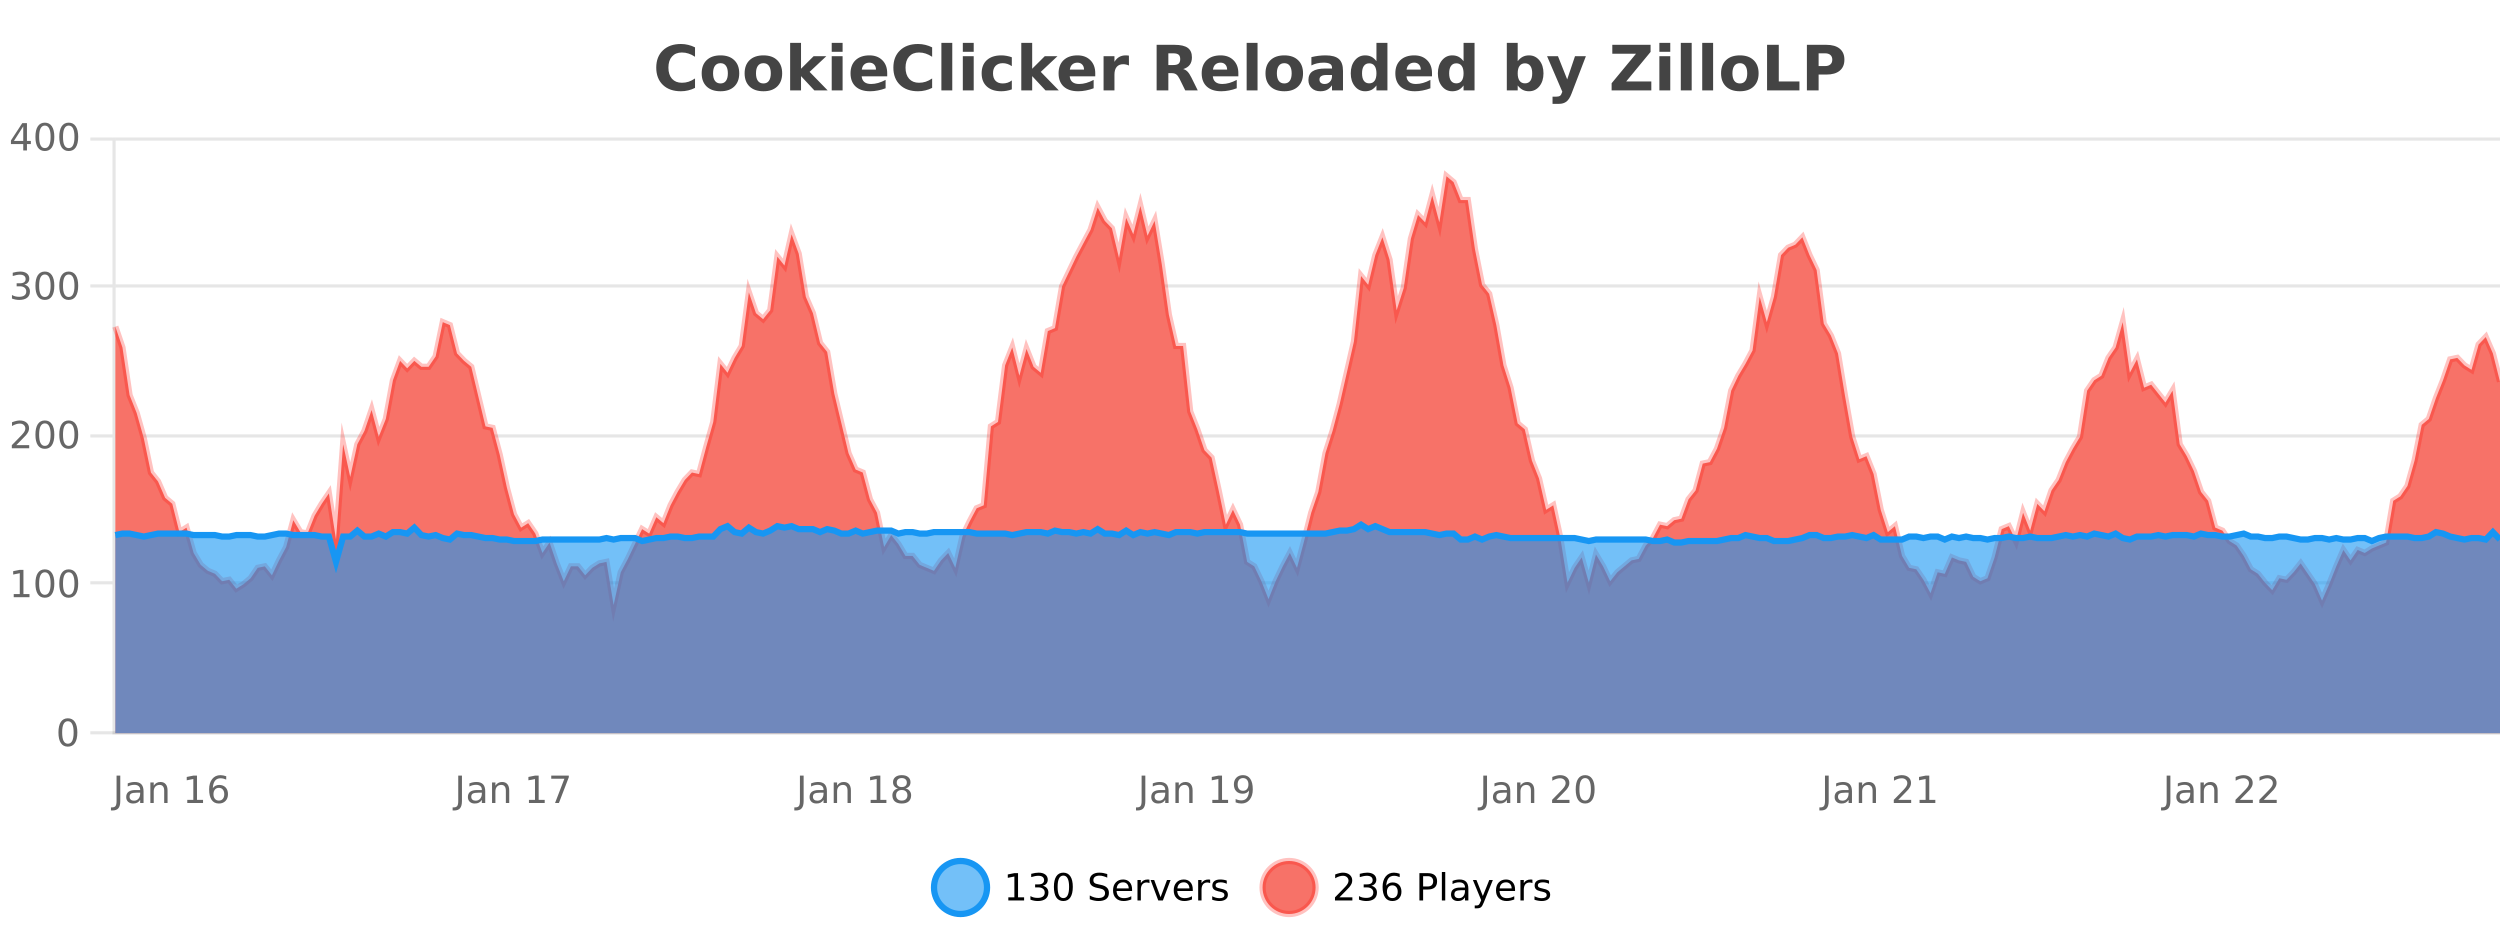 <?xml version="1.0" encoding="UTF-8"?>
<svg xmlns="http://www.w3.org/2000/svg" xmlns:xlink="http://www.w3.org/1999/xlink" width="800pt" height="300pt" viewBox="0 0 800 300" version="1.1">
<defs>
<clipPath id="clip1">
  <path d="M 270 263 L 345 263 L 345 300 L 270 300 Z M 270 263 "/>
</clipPath>
<clipPath id="clip2">
  <path d="M 375 263 L 450 263 L 450 300 L 375 300 Z M 375 263 "/>
</clipPath>
<clipPath id="clip3">
  <path d="M 36.906 56 L 800 56 L 800 234.602 L 36.906 234.602 Z M 36.906 56 "/>
</clipPath>
<clipPath id="clip4">
  <path d="M 35.906 43 L 800 43 L 800 222 L 35.906 222 Z M 35.906 43 "/>
</clipPath>
<clipPath id="clip5">
  <path d="M 36.906 167 L 800 167 L 800 234.602 L 36.906 234.602 Z M 36.906 167 "/>
</clipPath>
<clipPath id="clip6">
  <path d="M 35.906 139 L 800 139 L 800 209 L 35.906 209 Z M 35.906 139 "/>
</clipPath>
</defs>
<g id="surface464146">
<rect x="0" y="0" width="800" height="300" style="fill:rgb(100%,100%,100%);fill-opacity:1;stroke:none;"/>
<path style="fill:none;stroke-width:1;stroke-linecap:butt;stroke-linejoin:miter;stroke:rgb(0%,0%,0%);stroke-opacity:0.098;stroke-miterlimit:10;" d="M 37 234.5 L 800 234.5 "/>
<path style="fill:none;stroke-width:1;stroke-linecap:butt;stroke-linejoin:miter;stroke:rgb(0%,0%,0%);stroke-opacity:0.098;stroke-miterlimit:10;" d="M 28.906 234.5 L 36 234.5 "/>
<path style="fill:none;stroke-width:1;stroke-linecap:butt;stroke-linejoin:miter;stroke:rgb(0%,0%,0%);stroke-opacity:0.098;stroke-miterlimit:10;" d="M 37 186.5 L 800 186.5 "/>
<path style="fill:none;stroke-width:1;stroke-linecap:butt;stroke-linejoin:miter;stroke:rgb(0%,0%,0%);stroke-opacity:0.098;stroke-miterlimit:10;" d="M 28.906 186.5 L 36 186.5 "/>
<path style="fill:none;stroke-width:1;stroke-linecap:butt;stroke-linejoin:miter;stroke:rgb(0%,0%,0%);stroke-opacity:0.098;stroke-miterlimit:10;" d="M 37 139.5 L 800 139.5 "/>
<path style="fill:none;stroke-width:1;stroke-linecap:butt;stroke-linejoin:miter;stroke:rgb(0%,0%,0%);stroke-opacity:0.098;stroke-miterlimit:10;" d="M 28.906 139.5 L 36 139.5 "/>
<path style="fill:none;stroke-width:1;stroke-linecap:butt;stroke-linejoin:miter;stroke:rgb(0%,0%,0%);stroke-opacity:0.098;stroke-miterlimit:10;" d="M 37 91.5 L 800 91.5 "/>
<path style="fill:none;stroke-width:1;stroke-linecap:butt;stroke-linejoin:miter;stroke:rgb(0%,0%,0%);stroke-opacity:0.098;stroke-miterlimit:10;" d="M 28.906 91.5 L 36 91.5 "/>
<path style="fill:none;stroke-width:1;stroke-linecap:butt;stroke-linejoin:miter;stroke:rgb(0%,0%,0%);stroke-opacity:0.098;stroke-miterlimit:10;" d="M 37 44.5 L 800 44.5 "/>
<path style="fill:none;stroke-width:1;stroke-linecap:butt;stroke-linejoin:miter;stroke:rgb(0%,0%,0%);stroke-opacity:0.098;stroke-miterlimit:10;" d="M 28.906 44.5 L 36 44.5 "/>
<path style=" stroke:none;fill-rule:nonzero;fill:rgb(9.02%,58.824%,95.294%);fill-opacity:0.6;" d="M 315.852 284 C 315.852 288.688 312.055 292.484 307.367 292.484 C 302.684 292.484 298.883 288.688 298.883 284 C 298.883 279.312 302.684 275.516 307.367 275.516 C 312.055 275.516 315.852 279.312 315.852 284 Z M 315.852 284 "/>
<g clip-path="url(#clip1)" clip-rule="nonzero">
<path style="fill:none;stroke-width:2;stroke-linecap:butt;stroke-linejoin:miter;stroke:rgb(9.02%,58.824%,95.294%);stroke-opacity:1;stroke-miterlimit:10;" d="M 315.852 284 C 315.852 288.688 312.055 292.484 307.367 292.484 C 302.684 292.484 298.883 288.688 298.883 284 C 298.883 279.312 302.684 275.516 307.367 275.516 C 312.055 275.516 315.852 279.312 315.852 284 Z M 315.852 284 "/>
</g>
<path style=" stroke:none;fill-rule:nonzero;fill:rgb(0%,0%,0%);fill-opacity:1;" d="M 322.664 287.156 L 324.602 287.156 L 324.602 280.484 L 322.492 280.906 L 322.492 279.828 L 324.586 279.406 L 325.773 279.406 L 325.773 287.156 L 327.711 287.156 L 327.711 288.156 L 322.664 288.156 Z M 333.691 283.438 C 334.254 283.562 334.691 283.82 335.004 284.203 C 335.324 284.578 335.488 285.047 335.488 285.609 C 335.488 286.477 335.191 287.148 334.598 287.625 C 334.004 288.094 333.16 288.328 332.066 288.328 C 331.699 288.328 331.32 288.289 330.926 288.219 C 330.539 288.148 330.145 288.039 329.738 287.891 L 329.738 286.75 C 330.059 286.938 330.414 287.086 330.801 287.188 C 331.195 287.281 331.605 287.328 332.035 287.328 C 332.773 287.328 333.336 287.184 333.723 286.891 C 334.117 286.602 334.316 286.172 334.316 285.609 C 334.316 285.102 334.133 284.699 333.77 284.406 C 333.402 284.117 332.902 283.969 332.27 283.969 L 331.238 283.969 L 331.238 283 L 332.316 283 C 332.887 283 333.332 282.887 333.645 282.656 C 333.957 282.418 334.113 282.078 334.113 281.641 C 334.113 281.195 333.949 280.852 333.629 280.609 C 333.316 280.371 332.863 280.25 332.27 280.25 C 331.934 280.25 331.582 280.289 331.207 280.359 C 330.84 280.422 330.434 280.527 329.988 280.672 L 329.988 279.625 C 330.445 279.5 330.867 279.406 331.254 279.344 C 331.648 279.281 332.02 279.25 332.363 279.25 C 333.27 279.25 333.98 279.453 334.504 279.859 C 335.023 280.266 335.285 280.82 335.285 281.516 C 335.285 282.008 335.145 282.418 334.863 282.75 C 334.59 283.086 334.199 283.312 333.691 283.438 Z M 340.266 280.188 C 339.66 280.188 339.203 280.492 338.891 281.094 C 338.586 281.688 338.438 282.59 338.438 283.797 C 338.438 284.996 338.586 285.898 338.891 286.5 C 339.203 287.094 339.66 287.391 340.266 287.391 C 340.879 287.391 341.336 287.094 341.641 286.5 C 341.953 285.898 342.109 284.996 342.109 283.797 C 342.109 282.59 341.953 281.688 341.641 281.094 C 341.336 280.492 340.879 280.188 340.266 280.188 Z M 340.266 279.25 C 341.242 279.25 341.992 279.641 342.516 280.422 C 343.035 281.195 343.297 282.32 343.297 283.797 C 343.297 285.266 343.035 286.391 342.516 287.172 C 341.992 287.945 341.242 288.328 340.266 288.328 C 339.285 288.328 338.535 287.945 338.016 287.172 C 337.504 286.391 337.25 285.266 337.25 283.797 C 337.25 282.32 337.504 281.195 338.016 280.422 C 338.535 279.641 339.285 279.25 340.266 279.25 Z M 354.32 279.688 L 354.32 280.844 C 353.871 280.637 353.445 280.48 353.039 280.375 C 352.641 280.262 352.262 280.203 351.898 280.203 C 351.25 280.203 350.75 280.328 350.398 280.578 C 350.055 280.828 349.883 281.188 349.883 281.656 C 349.883 282.043 349.996 282.336 350.227 282.531 C 350.453 282.73 350.898 282.887 351.555 283 L 352.258 283.156 C 353.141 283.324 353.793 283.621 354.211 284.047 C 354.637 284.465 354.852 285.027 354.852 285.734 C 354.852 286.59 354.562 287.234 353.992 287.672 C 353.43 288.109 352.594 288.328 351.492 288.328 C 351.086 288.328 350.648 288.281 350.18 288.188 C 349.711 288.094 349.227 287.953 348.727 287.766 L 348.727 286.547 C 349.203 286.82 349.672 287.023 350.133 287.156 C 350.602 287.293 351.055 287.359 351.492 287.359 C 352.168 287.359 352.688 287.23 353.055 286.969 C 353.43 286.699 353.617 286.32 353.617 285.828 C 353.617 285.402 353.48 285.07 353.211 284.828 C 352.949 284.578 352.516 284.398 351.914 284.281 L 351.195 284.141 C 350.309 283.965 349.668 283.688 349.273 283.312 C 348.887 282.938 348.695 282.418 348.695 281.75 C 348.695 280.969 348.965 280.359 349.508 279.922 C 350.047 279.477 350.797 279.25 351.758 279.25 C 352.172 279.25 352.59 279.289 353.008 279.359 C 353.434 279.434 353.871 279.543 354.32 279.688 Z M 362.266 284.609 L 362.266 285.125 L 357.297 285.125 C 357.348 285.875 357.57 286.445 357.969 286.828 C 358.375 287.215 358.93 287.406 359.641 287.406 C 360.055 287.406 360.457 287.359 360.844 287.266 C 361.238 287.164 361.629 287.008 362.016 286.797 L 362.016 287.828 C 361.617 287.984 361.219 288.105 360.812 288.188 C 360.406 288.281 359.992 288.328 359.578 288.328 C 358.535 288.328 357.707 288.027 357.094 287.422 C 356.477 286.809 356.172 285.98 356.172 284.938 C 356.172 283.867 356.461 283.016 357.047 282.391 C 357.629 281.758 358.41 281.438 359.391 281.438 C 360.273 281.438 360.973 281.727 361.484 282.297 C 362.004 282.859 362.266 283.633 362.266 284.609 Z M 361.188 284.281 C 361.176 283.699 361.008 283.23 360.688 282.875 C 360.363 282.523 359.938 282.344 359.406 282.344 C 358.801 282.344 358.316 282.516 357.953 282.859 C 357.598 283.203 357.395 283.684 357.344 284.297 Z M 367.836 282.594 C 367.711 282.531 367.574 282.484 367.43 282.453 C 367.293 282.414 367.137 282.391 366.961 282.391 C 366.355 282.391 365.887 282.59 365.555 282.984 C 365.23 283.383 365.07 283.953 365.07 284.703 L 365.07 288.156 L 363.992 288.156 L 363.992 281.594 L 365.07 281.594 L 365.07 282.609 C 365.297 282.215 365.594 281.922 365.961 281.734 C 366.324 281.539 366.766 281.438 367.289 281.438 C 367.359 281.438 367.438 281.445 367.523 281.453 C 367.617 281.465 367.715 281.48 367.82 281.5 Z M 368.195 281.594 L 369.336 281.594 L 371.383 287.094 L 373.445 281.594 L 374.586 281.594 L 372.117 288.156 L 370.648 288.156 Z M 381.688 284.609 L 381.688 285.125 L 376.719 285.125 C 376.77 285.875 376.992 286.445 377.391 286.828 C 377.797 287.215 378.352 287.406 379.062 287.406 C 379.477 287.406 379.879 287.359 380.266 287.266 C 380.66 287.164 381.051 287.008 381.438 286.797 L 381.438 287.828 C 381.039 287.984 380.641 288.105 380.234 288.188 C 379.828 288.281 379.414 288.328 379 288.328 C 377.957 288.328 377.129 288.027 376.516 287.422 C 375.898 286.809 375.594 285.98 375.594 284.938 C 375.594 283.867 375.883 283.016 376.469 282.391 C 377.051 281.758 377.832 281.438 378.812 281.438 C 379.695 281.438 380.395 281.727 380.906 282.297 C 381.426 282.859 381.688 283.633 381.688 284.609 Z M 380.609 284.281 C 380.598 283.699 380.43 283.23 380.109 282.875 C 379.785 282.523 379.359 282.344 378.828 282.344 C 378.223 282.344 377.738 282.516 377.375 282.859 C 377.02 283.203 376.816 283.684 376.766 284.297 Z M 387.258 282.594 C 387.133 282.531 386.996 282.484 386.852 282.453 C 386.715 282.414 386.559 282.391 386.383 282.391 C 385.777 282.391 385.309 282.59 384.977 282.984 C 384.652 283.383 384.492 283.953 384.492 284.703 L 384.492 288.156 L 383.414 288.156 L 383.414 281.594 L 384.492 281.594 L 384.492 282.609 C 384.719 282.215 385.016 281.922 385.383 281.734 C 385.746 281.539 386.188 281.438 386.711 281.438 C 386.781 281.438 386.859 281.445 386.945 281.453 C 387.039 281.465 387.137 281.48 387.242 281.5 Z M 392.562 281.781 L 392.562 282.812 C 392.258 282.656 391.941 282.543 391.609 282.469 C 391.285 282.387 390.945 282.344 390.594 282.344 C 390.062 282.344 389.66 282.43 389.391 282.594 C 389.117 282.75 388.984 282.996 388.984 283.328 C 388.984 283.578 389.078 283.777 389.266 283.922 C 389.461 284.059 389.852 284.188 390.438 284.312 L 390.797 284.406 C 391.566 284.562 392.113 284.793 392.438 285.094 C 392.758 285.398 392.922 285.812 392.922 286.344 C 392.922 286.961 392.676 287.445 392.188 287.797 C 391.707 288.152 391.047 288.328 390.203 288.328 C 389.848 288.328 389.477 288.289 389.094 288.219 C 388.719 288.156 388.32 288.059 387.906 287.922 L 387.906 286.797 C 388.301 287.008 388.691 287.164 389.078 287.266 C 389.461 287.371 389.848 287.422 390.234 287.422 C 390.734 287.422 391.117 287.34 391.391 287.172 C 391.672 286.996 391.812 286.746 391.812 286.422 C 391.812 286.133 391.711 285.906 391.516 285.75 C 391.316 285.594 390.883 285.445 390.219 285.297 L 389.844 285.219 C 389.176 285.074 388.691 284.855 388.391 284.562 C 388.098 284.273 387.953 283.875 387.953 283.375 C 387.953 282.75 388.172 282.273 388.609 281.938 C 389.047 281.605 389.664 281.438 390.469 281.438 C 390.863 281.438 391.238 281.469 391.594 281.531 C 391.945 281.586 392.27 281.668 392.562 281.781 Z M 317.367 277.016 "/>
<path style=" stroke:none;fill-rule:nonzero;fill:rgb(96.863%,44.706%,40.784%);fill-opacity:1;" d="M 420.988 284 C 420.988 288.688 417.191 292.484 412.504 292.484 C 407.82 292.484 404.02 288.688 404.02 284 C 404.02 279.312 407.82 275.516 412.504 275.516 C 417.191 275.516 420.988 279.312 420.988 284 Z M 420.988 284 "/>
<g clip-path="url(#clip2)" clip-rule="nonzero">
<path style="fill:none;stroke-width:2;stroke-linecap:butt;stroke-linejoin:miter;stroke:rgb(100%,4.706%,0%);stroke-opacity:0.247;stroke-miterlimit:10;" d="M 420.988 284 C 420.988 288.688 417.191 292.484 412.504 292.484 C 407.82 292.484 404.02 288.688 404.02 284 C 404.02 279.312 407.82 275.516 412.504 275.516 C 417.191 275.516 420.988 279.312 420.988 284 Z M 420.988 284 "/>
</g>
<path style=" stroke:none;fill-rule:nonzero;fill:rgb(0%,0%,0%);fill-opacity:1;" d="M 428.617 287.156 L 432.758 287.156 L 432.758 288.156 L 427.195 288.156 L 427.195 287.156 C 427.641 286.699 428.25 286.078 429.023 285.297 C 429.805 284.508 430.293 283.996 430.492 283.766 C 430.875 283.352 431.141 282.996 431.289 282.703 C 431.445 282.402 431.523 282.109 431.523 281.828 C 431.523 281.359 431.355 280.98 431.023 280.688 C 430.699 280.398 430.277 280.25 429.758 280.25 C 429.383 280.25 428.984 280.312 428.57 280.438 C 428.164 280.562 427.727 280.762 427.258 281.031 L 427.258 279.828 C 427.734 279.641 428.18 279.5 428.586 279.406 C 429 279.305 429.383 279.25 429.727 279.25 C 430.633 279.25 431.355 279.48 431.898 279.938 C 432.438 280.387 432.711 280.992 432.711 281.75 C 432.711 282.105 432.641 282.445 432.508 282.766 C 432.371 283.09 432.125 283.469 431.773 283.906 C 431.668 284.023 431.355 284.352 430.836 284.891 C 430.312 285.434 429.574 286.188 428.617 287.156 Z M 438.828 283.438 C 439.391 283.562 439.828 283.82 440.141 284.203 C 440.461 284.578 440.625 285.047 440.625 285.609 C 440.625 286.477 440.328 287.148 439.734 287.625 C 439.141 288.094 438.297 288.328 437.203 288.328 C 436.836 288.328 436.457 288.289 436.062 288.219 C 435.676 288.148 435.281 288.039 434.875 287.891 L 434.875 286.75 C 435.195 286.938 435.551 287.086 435.938 287.188 C 436.332 287.281 436.742 287.328 437.172 287.328 C 437.91 287.328 438.473 287.184 438.859 286.891 C 439.254 286.602 439.453 286.172 439.453 285.609 C 439.453 285.102 439.27 284.699 438.906 284.406 C 438.539 284.117 438.039 283.969 437.406 283.969 L 436.375 283.969 L 436.375 283 L 437.453 283 C 438.023 283 438.469 282.887 438.781 282.656 C 439.094 282.418 439.25 282.078 439.25 281.641 C 439.25 281.195 439.086 280.852 438.766 280.609 C 438.453 280.371 438 280.25 437.406 280.25 C 437.07 280.25 436.719 280.289 436.344 280.359 C 435.977 280.422 435.57 280.527 435.125 280.672 L 435.125 279.625 C 435.582 279.5 436.004 279.406 436.391 279.344 C 436.785 279.281 437.156 279.25 437.5 279.25 C 438.406 279.25 439.117 279.453 439.641 279.859 C 440.16 280.266 440.422 280.82 440.422 281.516 C 440.422 282.008 440.281 282.418 440 282.75 C 439.727 283.086 439.336 283.312 438.828 283.438 Z M 445.555 283.312 C 445.023 283.312 444.602 283.496 444.289 283.859 C 443.977 284.227 443.82 284.719 443.82 285.344 C 443.82 285.98 443.977 286.48 444.289 286.844 C 444.602 287.211 445.023 287.391 445.555 287.391 C 446.086 287.391 446.5 287.211 446.805 286.844 C 447.117 286.48 447.273 285.98 447.273 285.344 C 447.273 284.719 447.117 284.227 446.805 283.859 C 446.5 283.496 446.086 283.312 445.555 283.312 Z M 447.898 279.594 L 447.898 280.672 C 447.594 280.539 447.293 280.434 446.992 280.359 C 446.688 280.289 446.391 280.25 446.102 280.25 C 445.32 280.25 444.719 280.516 444.305 281.047 C 443.898 281.57 443.664 282.359 443.602 283.422 C 443.828 283.09 444.117 282.836 444.461 282.656 C 444.812 282.469 445.199 282.375 445.617 282.375 C 446.492 282.375 447.184 282.641 447.695 283.172 C 448.203 283.703 448.461 284.43 448.461 285.344 C 448.461 286.25 448.195 286.977 447.664 287.516 C 447.133 288.059 446.43 288.328 445.555 288.328 C 444.531 288.328 443.758 287.945 443.227 287.172 C 442.695 286.391 442.43 285.266 442.43 283.797 C 442.43 282.414 442.758 281.309 443.414 280.484 C 444.07 279.664 444.949 279.25 446.055 279.25 C 446.344 279.25 446.641 279.281 446.945 279.344 C 447.246 279.398 447.562 279.48 447.898 279.594 Z M 455.398 280.375 L 455.398 283.672 L 456.883 283.672 C 457.434 283.672 457.859 283.531 458.164 283.25 C 458.465 282.961 458.617 282.547 458.617 282.016 C 458.617 281.496 458.465 281.094 458.164 280.812 C 457.859 280.523 457.434 280.375 456.883 280.375 Z M 454.211 279.406 L 456.883 279.406 C 457.871 279.406 458.617 279.633 459.117 280.078 C 459.617 280.516 459.867 281.164 459.867 282.016 C 459.867 282.883 459.617 283.539 459.117 283.984 C 458.617 284.422 457.871 284.641 456.883 284.641 L 455.398 284.641 L 455.398 288.156 L 454.211 288.156 Z M 461.398 279.031 L 462.477 279.031 L 462.477 288.156 L 461.398 288.156 Z M 467.719 284.859 C 466.852 284.859 466.25 284.961 465.906 285.156 C 465.57 285.355 465.406 285.695 465.406 286.172 C 465.406 286.559 465.531 286.867 465.781 287.094 C 466.039 287.312 466.383 287.422 466.812 287.422 C 467.414 287.422 467.895 287.215 468.25 286.797 C 468.613 286.371 468.797 285.805 468.797 285.094 L 468.797 284.859 Z M 469.875 284.406 L 469.875 288.156 L 468.797 288.156 L 468.797 287.156 C 468.547 287.555 468.238 287.852 467.875 288.047 C 467.508 288.234 467.062 288.328 466.531 288.328 C 465.852 288.328 465.316 288.141 464.922 287.766 C 464.523 287.383 464.328 286.875 464.328 286.25 C 464.328 285.512 464.57 284.953 465.062 284.578 C 465.562 284.203 466.301 284.016 467.281 284.016 L 468.797 284.016 L 468.797 283.906 C 468.797 283.406 468.629 283.023 468.297 282.75 C 467.973 282.48 467.52 282.344 466.938 282.344 C 466.562 282.344 466.191 282.391 465.828 282.484 C 465.473 282.578 465.133 282.715 464.812 282.891 L 464.812 281.891 C 465.207 281.734 465.586 281.621 465.953 281.547 C 466.328 281.477 466.691 281.438 467.047 281.438 C 467.992 281.438 468.703 281.684 469.172 282.172 C 469.641 282.664 469.875 283.406 469.875 284.406 Z M 474.82 288.766 C 474.516 289.547 474.219 290.055 473.93 290.297 C 473.637 290.535 473.25 290.656 472.773 290.656 L 471.914 290.656 L 471.914 289.75 L 472.539 289.75 C 472.84 289.75 473.07 289.676 473.227 289.531 C 473.391 289.395 473.574 289.066 473.773 288.547 L 473.977 288.047 L 471.32 281.594 L 472.461 281.594 L 474.508 286.719 L 476.57 281.594 L 477.711 281.594 Z M 484.812 284.609 L 484.812 285.125 L 479.844 285.125 C 479.895 285.875 480.117 286.445 480.516 286.828 C 480.922 287.215 481.477 287.406 482.188 287.406 C 482.602 287.406 483.004 287.359 483.391 287.266 C 483.785 287.164 484.176 287.008 484.562 286.797 L 484.562 287.828 C 484.164 287.984 483.766 288.105 483.359 288.188 C 482.953 288.281 482.539 288.328 482.125 288.328 C 481.082 288.328 480.254 288.027 479.641 287.422 C 479.023 286.809 478.719 285.98 478.719 284.938 C 478.719 283.867 479.008 283.016 479.594 282.391 C 480.176 281.758 480.957 281.438 481.938 281.438 C 482.82 281.438 483.52 281.727 484.031 282.297 C 484.551 282.859 484.812 283.633 484.812 284.609 Z M 483.734 284.281 C 483.723 283.699 483.555 283.23 483.234 282.875 C 482.91 282.523 482.484 282.344 481.953 282.344 C 481.348 282.344 480.863 282.516 480.5 282.859 C 480.145 283.203 479.941 283.684 479.891 284.297 Z M 490.383 282.594 C 490.258 282.531 490.121 282.484 489.977 282.453 C 489.84 282.414 489.684 282.391 489.508 282.391 C 488.902 282.391 488.434 282.59 488.102 282.984 C 487.777 283.383 487.617 283.953 487.617 284.703 L 487.617 288.156 L 486.539 288.156 L 486.539 281.594 L 487.617 281.594 L 487.617 282.609 C 487.844 282.215 488.141 281.922 488.508 281.734 C 488.871 281.539 489.312 281.438 489.836 281.438 C 489.906 281.438 489.984 281.445 490.07 281.453 C 490.164 281.465 490.262 281.48 490.367 281.5 Z M 495.691 281.781 L 495.691 282.812 C 495.387 282.656 495.07 282.543 494.738 282.469 C 494.414 282.387 494.074 282.344 493.723 282.344 C 493.191 282.344 492.789 282.43 492.52 282.594 C 492.246 282.75 492.113 282.996 492.113 283.328 C 492.113 283.578 492.207 283.777 492.395 283.922 C 492.59 284.059 492.98 284.188 493.566 284.312 L 493.926 284.406 C 494.695 284.562 495.242 284.793 495.566 285.094 C 495.887 285.398 496.051 285.812 496.051 286.344 C 496.051 286.961 495.805 287.445 495.316 287.797 C 494.836 288.152 494.176 288.328 493.332 288.328 C 492.977 288.328 492.605 288.289 492.223 288.219 C 491.848 288.156 491.449 288.059 491.035 287.922 L 491.035 286.797 C 491.43 287.008 491.82 287.164 492.207 287.266 C 492.59 287.371 492.977 287.422 493.363 287.422 C 493.863 287.422 494.246 287.34 494.52 287.172 C 494.801 286.996 494.941 286.746 494.941 286.422 C 494.941 286.133 494.84 285.906 494.645 285.75 C 494.445 285.594 494.012 285.445 493.348 285.297 L 492.973 285.219 C 492.305 285.074 491.82 284.855 491.52 284.562 C 491.227 284.273 491.082 283.875 491.082 283.375 C 491.082 282.75 491.301 282.273 491.738 281.938 C 492.176 281.605 492.793 281.438 493.598 281.438 C 493.992 281.438 494.367 281.469 494.723 281.531 C 495.074 281.586 495.398 281.668 495.691 281.781 Z M 422.504 277.016 "/>
<path style=" stroke:none;fill-rule:nonzero;fill:rgb(26.667%,26.667%,26.667%);fill-opacity:1;" d="M 222.406 28.125 C 221.707 28.48 220.984 28.746 220.234 28.922 C 219.492 29.109 218.711 29.203 217.891 29.203 C 215.461 29.203 213.539 28.527 212.125 27.172 C 210.707 25.809 210 23.965 210 21.641 C 210 19.32 210.707 17.48 212.125 16.125 C 213.539 14.762 215.461 14.078 217.891 14.078 C 218.711 14.078 219.492 14.172 220.234 14.359 C 220.984 14.539 221.707 14.805 222.406 15.156 L 222.406 18.172 C 221.707 17.703 221.02 17.359 220.344 17.141 C 219.664 16.914 218.953 16.797 218.203 16.797 C 216.859 16.797 215.801 17.23 215.031 18.094 C 214.27 18.949 213.891 20.133 213.891 21.641 C 213.891 23.152 214.27 24.34 215.031 25.203 C 215.801 26.059 216.859 26.484 218.203 26.484 C 218.953 26.484 219.664 26.375 220.344 26.156 C 221.02 25.93 221.707 25.578 222.406 25.109 Z M 230.57 20.219 C 229.789 20.219 229.195 20.5 228.789 21.062 C 228.383 21.617 228.18 22.418 228.18 23.469 C 228.18 24.512 228.383 25.312 228.789 25.875 C 229.195 26.43 229.789 26.703 230.57 26.703 C 231.328 26.703 231.906 26.43 232.305 25.875 C 232.711 25.312 232.914 24.512 232.914 23.469 C 232.914 22.418 232.711 21.617 232.305 21.062 C 231.906 20.5 231.328 20.219 230.57 20.219 Z M 230.57 17.719 C 232.445 17.719 233.906 18.23 234.961 19.25 C 236.023 20.262 236.555 21.668 236.555 23.469 C 236.555 25.262 236.023 26.668 234.961 27.688 C 233.906 28.699 232.445 29.203 230.57 29.203 C 228.672 29.203 227.195 28.699 226.133 27.688 C 225.07 26.668 224.539 25.262 224.539 23.469 C 224.539 21.668 225.07 20.262 226.133 19.25 C 227.195 18.23 228.672 17.719 230.57 17.719 Z M 244.309 20.219 C 243.527 20.219 242.934 20.5 242.527 21.062 C 242.121 21.617 241.918 22.418 241.918 23.469 C 241.918 24.512 242.121 25.312 242.527 25.875 C 242.934 26.43 243.527 26.703 244.309 26.703 C 245.066 26.703 245.645 26.43 246.043 25.875 C 246.449 25.312 246.652 24.512 246.652 23.469 C 246.652 22.418 246.449 21.617 246.043 21.062 C 245.645 20.5 245.066 20.219 244.309 20.219 Z M 244.309 17.719 C 246.184 17.719 247.645 18.23 248.699 19.25 C 249.762 20.262 250.293 21.668 250.293 23.469 C 250.293 25.262 249.762 26.668 248.699 27.688 C 247.645 28.699 246.184 29.203 244.309 29.203 C 242.41 29.203 240.934 28.699 239.871 27.688 C 238.809 26.668 238.277 25.262 238.277 23.469 C 238.277 21.668 238.809 20.262 239.871 19.25 C 240.934 18.23 242.41 17.719 244.309 17.719 Z M 252.844 13.719 L 256.328 13.719 L 256.328 22 L 260.359 17.984 L 264.422 17.984 L 259.078 23 L 264.844 28.922 L 260.594 28.922 L 256.328 24.359 L 256.328 28.922 L 252.844 28.922 Z M 266.148 17.984 L 269.633 17.984 L 269.633 28.922 L 266.148 28.922 Z M 266.148 13.719 L 269.633 13.719 L 269.633 16.578 L 266.148 16.578 Z M 283.906 23.422 L 283.906 24.422 L 275.734 24.422 C 275.816 25.246 276.113 25.859 276.625 26.266 C 277.133 26.672 277.844 26.875 278.75 26.875 C 279.488 26.875 280.242 26.766 281.016 26.547 C 281.785 26.328 282.578 26 283.391 25.562 L 283.391 28.25 C 282.566 28.562 281.738 28.797 280.906 28.953 C 280.082 29.117 279.258 29.203 278.438 29.203 C 276.457 29.203 274.914 28.703 273.812 27.703 C 272.719 26.695 272.172 25.281 272.172 23.469 C 272.172 21.68 272.707 20.273 273.781 19.25 C 274.863 18.23 276.348 17.719 278.234 17.719 C 279.953 17.719 281.328 18.242 282.359 19.281 C 283.391 20.312 283.906 21.695 283.906 23.422 Z M 280.312 22.266 C 280.312 21.602 280.117 21.062 279.734 20.656 C 279.348 20.25 278.844 20.047 278.219 20.047 C 277.539 20.047 276.988 20.242 276.562 20.625 C 276.145 21 275.883 21.547 275.781 22.266 Z M 298.285 28.125 C 297.586 28.48 296.863 28.746 296.113 28.922 C 295.371 29.109 294.59 29.203 293.77 29.203 C 291.34 29.203 289.418 28.527 288.004 27.172 C 286.586 25.809 285.879 23.965 285.879 21.641 C 285.879 19.32 286.586 17.48 288.004 16.125 C 289.418 14.762 291.34 14.078 293.77 14.078 C 294.59 14.078 295.371 14.172 296.113 14.359 C 296.863 14.539 297.586 14.805 298.285 15.156 L 298.285 18.172 C 297.586 17.703 296.898 17.359 296.223 17.141 C 295.543 16.914 294.832 16.797 294.082 16.797 C 292.738 16.797 291.68 17.23 290.91 18.094 C 290.148 18.949 289.77 20.133 289.77 21.641 C 289.77 23.152 290.148 24.34 290.91 25.203 C 291.68 26.059 292.738 26.484 294.082 26.484 C 294.832 26.484 295.543 26.375 296.223 26.156 C 296.898 25.93 297.586 25.578 298.285 25.109 Z M 301.242 13.719 L 304.727 13.719 L 304.727 28.922 L 301.242 28.922 Z M 308.102 17.984 L 311.586 17.984 L 311.586 28.922 L 308.102 28.922 Z M 308.102 13.719 L 311.586 13.719 L 311.586 16.578 L 308.102 16.578 Z M 323.781 18.328 L 323.781 21.172 C 323.312 20.852 322.836 20.609 322.359 20.453 C 321.879 20.297 321.379 20.219 320.859 20.219 C 319.891 20.219 319.129 20.508 318.578 21.078 C 318.035 21.641 317.766 22.438 317.766 23.469 C 317.766 24.492 318.035 25.289 318.578 25.859 C 319.129 26.422 319.891 26.703 320.859 26.703 C 321.41 26.703 321.93 26.625 322.422 26.469 C 322.91 26.305 323.363 26.059 323.781 25.734 L 323.781 28.594 C 323.238 28.805 322.688 28.953 322.125 29.047 C 321.562 29.148 320.992 29.203 320.422 29.203 C 318.453 29.203 316.91 28.699 315.797 27.688 C 314.68 26.68 314.125 25.273 314.125 23.469 C 314.125 21.656 314.68 20.246 315.797 19.234 C 316.91 18.227 318.453 17.719 320.422 17.719 C 320.992 17.719 321.555 17.773 322.109 17.875 C 322.672 17.969 323.227 18.121 323.781 18.328 Z M 326.812 13.719 L 330.297 13.719 L 330.297 22 L 334.328 17.984 L 338.391 17.984 L 333.047 23 L 338.812 28.922 L 334.562 28.922 L 330.297 24.359 L 330.297 28.922 L 326.812 28.922 Z M 350.48 23.422 L 350.48 24.422 L 342.309 24.422 C 342.391 25.246 342.688 25.859 343.199 26.266 C 343.707 26.672 344.418 26.875 345.324 26.875 C 346.062 26.875 346.816 26.766 347.59 26.547 C 348.359 26.328 349.152 26 349.965 25.562 L 349.965 28.25 C 349.141 28.562 348.312 28.797 347.48 28.953 C 346.656 29.117 345.832 29.203 345.012 29.203 C 343.031 29.203 341.488 28.703 340.387 27.703 C 339.293 26.695 338.746 25.281 338.746 23.469 C 338.746 21.68 339.281 20.273 340.355 19.25 C 341.438 18.23 342.922 17.719 344.809 17.719 C 346.527 17.719 347.902 18.242 348.934 19.281 C 349.965 20.312 350.48 21.695 350.48 23.422 Z M 346.887 22.266 C 346.887 21.602 346.691 21.062 346.309 20.656 C 345.922 20.25 345.418 20.047 344.793 20.047 C 344.113 20.047 343.562 20.242 343.137 20.625 C 342.719 21 342.457 21.547 342.355 22.266 Z M 361.266 20.969 C 360.953 20.824 360.645 20.719 360.344 20.656 C 360.039 20.586 359.738 20.547 359.438 20.547 C 358.531 20.547 357.832 20.836 357.344 21.406 C 356.863 21.98 356.625 22.805 356.625 23.875 L 356.625 28.922 L 353.141 28.922 L 353.141 17.984 L 356.625 17.984 L 356.625 19.781 C 357.07 19.062 357.586 18.543 358.172 18.219 C 358.754 17.887 359.453 17.719 360.266 17.719 C 360.391 17.719 360.52 17.727 360.656 17.734 C 360.789 17.746 360.988 17.766 361.25 17.797 Z M 375.449 20.812 C 376.238 20.812 376.809 20.668 377.152 20.375 C 377.496 20.074 377.668 19.59 377.668 18.922 C 377.668 18.258 377.496 17.781 377.152 17.5 C 376.809 17.211 376.238 17.062 375.449 17.062 L 373.871 17.062 L 373.871 20.812 Z M 373.871 23.406 L 373.871 28.922 L 370.121 28.922 L 370.121 14.344 L 375.855 14.344 C 377.77 14.344 379.176 14.668 380.074 15.312 C 380.969 15.961 381.418 16.977 381.418 18.359 C 381.418 19.328 381.184 20.125 380.715 20.75 C 380.254 21.367 379.559 21.82 378.621 22.109 C 379.129 22.227 379.59 22.492 379.996 22.906 C 380.402 23.312 380.812 23.938 381.23 24.781 L 383.277 28.922 L 379.277 28.922 L 377.496 25.297 C 377.141 24.57 376.777 24.074 376.402 23.812 C 376.035 23.543 375.547 23.406 374.934 23.406 Z M 396.273 23.422 L 396.273 24.422 L 388.102 24.422 C 388.184 25.246 388.48 25.859 388.992 26.266 C 389.5 26.672 390.211 26.875 391.117 26.875 C 391.855 26.875 392.609 26.766 393.383 26.547 C 394.152 26.328 394.945 26 395.758 25.562 L 395.758 28.25 C 394.934 28.562 394.105 28.797 393.273 28.953 C 392.449 29.117 391.625 29.203 390.805 29.203 C 388.824 29.203 387.281 28.703 386.18 27.703 C 385.086 26.695 384.539 25.281 384.539 23.469 C 384.539 21.68 385.074 20.273 386.148 19.25 C 387.23 18.23 388.715 17.719 390.602 17.719 C 392.32 17.719 393.695 18.242 394.727 19.281 C 395.758 20.312 396.273 21.695 396.273 23.422 Z M 392.68 22.266 C 392.68 21.602 392.484 21.062 392.102 20.656 C 391.715 20.25 391.211 20.047 390.586 20.047 C 389.906 20.047 389.355 20.242 388.93 20.625 C 388.512 21 388.25 21.547 388.148 22.266 Z M 398.93 13.719 L 402.414 13.719 L 402.414 28.922 L 398.93 28.922 Z M 410.988 20.219 C 410.207 20.219 409.613 20.5 409.207 21.062 C 408.801 21.617 408.598 22.418 408.598 23.469 C 408.598 24.512 408.801 25.312 409.207 25.875 C 409.613 26.43 410.207 26.703 410.988 26.703 C 411.746 26.703 412.324 26.43 412.723 25.875 C 413.129 25.312 413.332 24.512 413.332 23.469 C 413.332 22.418 413.129 21.617 412.723 21.062 C 412.324 20.5 411.746 20.219 410.988 20.219 Z M 410.988 17.719 C 412.863 17.719 414.324 18.23 415.379 19.25 C 416.441 20.262 416.973 21.668 416.973 23.469 C 416.973 25.262 416.441 26.668 415.379 27.688 C 414.324 28.699 412.863 29.203 410.988 29.203 C 409.09 29.203 407.613 28.699 406.551 27.688 C 405.488 26.668 404.957 25.262 404.957 23.469 C 404.957 21.668 405.488 20.262 406.551 19.25 C 407.613 18.23 409.09 17.719 410.988 17.719 Z M 424.414 24 C 423.684 24 423.137 24.125 422.773 24.375 C 422.406 24.617 422.227 24.98 422.227 25.469 C 422.227 25.906 422.371 26.25 422.664 26.5 C 422.965 26.75 423.375 26.875 423.898 26.875 C 424.555 26.875 425.105 26.641 425.555 26.172 C 426.012 25.703 426.242 25.117 426.242 24.406 L 426.242 24 Z M 429.758 22.688 L 429.758 28.922 L 426.242 28.922 L 426.242 27.297 C 425.773 27.965 425.242 28.449 424.648 28.75 C 424.062 29.051 423.352 29.203 422.508 29.203 C 421.383 29.203 420.465 28.875 419.758 28.219 C 419.047 27.555 418.695 26.695 418.695 25.641 C 418.695 24.359 419.133 23.422 420.008 22.828 C 420.891 22.227 422.281 21.922 424.18 21.922 L 426.242 21.922 L 426.242 21.641 C 426.242 21.09 426.023 20.688 425.586 20.438 C 425.148 20.18 424.465 20.047 423.539 20.047 C 422.789 20.047 422.09 20.125 421.445 20.281 C 420.797 20.43 420.199 20.648 419.648 20.938 L 419.648 18.281 C 420.398 18.094 421.148 17.953 421.898 17.859 C 422.656 17.766 423.418 17.719 424.18 17.719 C 426.148 17.719 427.57 18.109 428.445 18.891 C 429.32 19.664 429.758 20.93 429.758 22.688 Z M 440.461 19.578 L 440.461 13.719 L 443.977 13.719 L 443.977 28.922 L 440.461 28.922 L 440.461 27.344 C 439.98 27.992 439.449 28.465 438.867 28.766 C 438.281 29.055 437.609 29.203 436.852 29.203 C 435.508 29.203 434.402 28.668 433.539 27.594 C 432.672 26.523 432.242 25.148 432.242 23.469 C 432.242 21.781 432.672 20.402 433.539 19.328 C 434.402 18.258 435.508 17.719 436.852 17.719 C 437.609 17.719 438.281 17.871 438.867 18.172 C 439.449 18.477 439.98 18.945 440.461 19.578 Z M 438.148 26.672 C 438.898 26.672 439.469 26.402 439.867 25.859 C 440.262 25.309 440.461 24.512 440.461 23.469 C 440.461 22.43 440.262 21.637 439.867 21.094 C 439.469 20.543 438.898 20.266 438.148 20.266 C 437.406 20.266 436.84 20.543 436.445 21.094 C 436.047 21.637 435.852 22.43 435.852 23.469 C 435.852 24.512 436.047 25.309 436.445 25.859 C 436.84 26.402 437.406 26.672 438.148 26.672 Z M 458.242 23.422 L 458.242 24.422 L 450.07 24.422 C 450.152 25.246 450.449 25.859 450.961 26.266 C 451.469 26.672 452.18 26.875 453.086 26.875 C 453.824 26.875 454.578 26.766 455.352 26.547 C 456.121 26.328 456.914 26 457.727 25.562 L 457.727 28.25 C 456.902 28.562 456.074 28.797 455.242 28.953 C 454.418 29.117 453.594 29.203 452.773 29.203 C 450.793 29.203 449.25 28.703 448.148 27.703 C 447.055 26.695 446.508 25.281 446.508 23.469 C 446.508 21.68 447.043 20.273 448.117 19.25 C 449.199 18.23 450.684 17.719 452.57 17.719 C 454.289 17.719 455.664 18.242 456.695 19.281 C 457.727 20.312 458.242 21.695 458.242 23.422 Z M 454.648 22.266 C 454.648 21.602 454.453 21.062 454.07 20.656 C 453.684 20.25 453.18 20.047 452.555 20.047 C 451.875 20.047 451.324 20.242 450.898 20.625 C 450.48 21 450.219 21.547 450.117 22.266 Z M 468.34 19.578 L 468.34 13.719 L 471.855 13.719 L 471.855 28.922 L 468.34 28.922 L 468.34 27.344 C 467.859 27.992 467.328 28.465 466.746 28.766 C 466.16 29.055 465.488 29.203 464.73 29.203 C 463.387 29.203 462.281 28.668 461.418 27.594 C 460.551 26.523 460.121 25.148 460.121 23.469 C 460.121 21.781 460.551 20.402 461.418 19.328 C 462.281 18.258 463.387 17.719 464.73 17.719 C 465.488 17.719 466.16 17.871 466.746 18.172 C 467.328 18.477 467.859 18.945 468.34 19.578 Z M 466.027 26.672 C 466.777 26.672 467.348 26.402 467.746 25.859 C 468.141 25.309 468.34 24.512 468.34 23.469 C 468.34 22.43 468.141 21.637 467.746 21.094 C 467.348 20.543 466.777 20.266 466.027 20.266 C 465.285 20.266 464.719 20.543 464.324 21.094 C 463.926 21.637 463.73 22.43 463.73 23.469 C 463.73 24.512 463.926 25.309 464.324 25.859 C 464.719 26.402 465.285 26.672 466.027 26.672 Z M 487.992 26.672 C 488.742 26.672 489.312 26.402 489.711 25.859 C 490.105 25.309 490.305 24.512 490.305 23.469 C 490.305 22.43 490.105 21.637 489.711 21.094 C 489.312 20.543 488.742 20.266 487.992 20.266 C 487.242 20.266 486.664 20.543 486.258 21.094 C 485.859 21.637 485.664 22.43 485.664 23.469 C 485.664 24.5 485.859 25.293 486.258 25.844 C 486.664 26.398 487.242 26.672 487.992 26.672 Z M 485.664 19.578 C 486.152 18.945 486.688 18.477 487.273 18.172 C 487.855 17.871 488.527 17.719 489.289 17.719 C 490.641 17.719 491.75 18.258 492.617 19.328 C 493.48 20.402 493.914 21.781 493.914 23.469 C 493.914 25.148 493.48 26.523 492.617 27.594 C 491.75 28.668 490.641 29.203 489.289 29.203 C 488.527 29.203 487.855 29.051 487.273 28.75 C 486.688 28.449 486.152 27.98 485.664 27.344 L 485.664 28.922 L 482.18 28.922 L 482.18 13.719 L 485.664 13.719 Z M 495.062 17.984 L 498.547 17.984 L 501.5 25.406 L 504 17.984 L 507.484 17.984 L 502.891 29.953 C 502.43 31.172 501.891 32.02 501.266 32.5 C 500.648 32.988 499.844 33.234 498.844 33.234 L 496.812 33.234 L 496.812 30.938 L 497.906 30.938 C 498.5 30.938 498.93 30.844 499.203 30.656 C 499.473 30.469 499.68 30.129 499.828 29.641 L 499.938 29.344 Z M 515.938 14.344 L 528.188 14.344 L 528.188 16.609 L 520.375 26.078 L 528.422 26.078 L 528.422 28.922 L 515.719 28.922 L 515.719 26.641 L 523.531 17.188 L 515.938 17.188 Z M 531 17.984 L 534.484 17.984 L 534.484 28.922 L 531 28.922 Z M 531 13.719 L 534.484 13.719 L 534.484 16.578 L 531 16.578 Z M 537.855 13.719 L 541.34 13.719 L 541.34 28.922 L 537.855 28.922 Z M 544.711 13.719 L 548.195 13.719 L 548.195 28.922 L 544.711 28.922 Z M 556.77 20.219 C 555.988 20.219 555.395 20.5 554.988 21.062 C 554.582 21.617 554.379 22.418 554.379 23.469 C 554.379 24.512 554.582 25.312 554.988 25.875 C 555.395 26.43 555.988 26.703 556.77 26.703 C 557.527 26.703 558.105 26.43 558.504 25.875 C 558.91 25.312 559.113 24.512 559.113 23.469 C 559.113 22.418 558.91 21.617 558.504 21.062 C 558.105 20.5 557.527 20.219 556.77 20.219 Z M 556.77 17.719 C 558.645 17.719 560.105 18.23 561.16 19.25 C 562.223 20.262 562.754 21.668 562.754 23.469 C 562.754 25.262 562.223 26.668 561.16 27.688 C 560.105 28.699 558.645 29.203 556.77 29.203 C 554.871 29.203 553.395 28.699 552.332 27.688 C 551.27 26.668 550.738 25.262 550.738 23.469 C 550.738 21.668 551.27 20.262 552.332 19.25 C 553.395 18.23 554.871 17.719 556.77 17.719 Z M 565.461 14.344 L 569.211 14.344 L 569.211 26.078 L 575.82 26.078 L 575.82 28.922 L 565.461 28.922 Z M 578.207 14.344 L 584.441 14.344 C 586.293 14.344 587.715 14.758 588.707 15.578 C 589.707 16.402 590.207 17.574 590.207 19.094 C 590.207 20.625 589.707 21.805 588.707 22.625 C 587.715 23.449 586.293 23.859 584.441 23.859 L 581.957 23.859 L 581.957 28.922 L 578.207 28.922 Z M 581.957 17.062 L 581.957 21.141 L 584.035 21.141 C 584.762 21.141 585.324 20.965 585.723 20.609 C 586.129 20.258 586.332 19.75 586.332 19.094 C 586.332 18.449 586.129 17.949 585.723 17.594 C 585.324 17.242 584.762 17.062 584.035 17.062 Z M 209 10.359 "/>
<path style="fill:none;stroke-width:1;stroke-linecap:butt;stroke-linejoin:miter;stroke:rgb(0%,0%,0%);stroke-opacity:0.098;stroke-miterlimit:10;" d="M 36 234.5 L 801 234.5 "/>
<path style=" stroke:none;fill-rule:nonzero;fill:rgb(40%,40%,40%);fill-opacity:1;" d="M 37.301 248.203 L 38.488 248.203 L 38.488 256.344 C 38.488 257.395 38.285 258.16 37.879 258.641 C 37.48 259.117 36.84 259.359 35.957 259.359 L 35.504 259.359 L 35.504 258.359 L 35.879 258.359 C 36.398 258.359 36.762 258.211 36.973 257.922 C 37.191 257.629 37.301 257.102 37.301 256.344 Z M 43.777 253.656 C 42.91 253.656 42.309 253.758 41.965 253.953 C 41.629 254.152 41.465 254.492 41.465 254.969 C 41.465 255.355 41.59 255.664 41.84 255.891 C 42.098 256.109 42.441 256.219 42.871 256.219 C 43.473 256.219 43.953 256.012 44.309 255.594 C 44.672 255.168 44.855 254.602 44.855 253.891 L 44.855 253.656 Z M 45.934 253.203 L 45.934 256.953 L 44.855 256.953 L 44.855 255.953 C 44.605 256.352 44.297 256.648 43.934 256.844 C 43.566 257.031 43.121 257.125 42.59 257.125 C 41.91 257.125 41.375 256.938 40.98 256.562 C 40.582 256.18 40.387 255.672 40.387 255.047 C 40.387 254.309 40.629 253.75 41.121 253.375 C 41.621 253 42.359 252.812 43.34 252.812 L 44.855 252.812 L 44.855 252.703 C 44.855 252.203 44.688 251.82 44.355 251.547 C 44.031 251.277 43.578 251.141 42.996 251.141 C 42.621 251.141 42.25 251.188 41.887 251.281 C 41.531 251.375 41.191 251.512 40.871 251.688 L 40.871 250.688 C 41.266 250.531 41.645 250.418 42.012 250.344 C 42.387 250.273 42.75 250.234 43.105 250.234 C 44.051 250.234 44.762 250.48 45.23 250.969 C 45.699 251.461 45.934 252.203 45.934 253.203 Z M 53.617 252.984 L 53.617 256.953 L 52.539 256.953 L 52.539 253.031 C 52.539 252.406 52.414 251.945 52.164 251.641 C 51.922 251.328 51.562 251.172 51.086 251.172 C 50.5 251.172 50.039 251.359 49.695 251.734 C 49.359 252.102 49.195 252.605 49.195 253.25 L 49.195 256.953 L 48.117 256.953 L 48.117 250.391 L 49.195 250.391 L 49.195 251.406 C 49.453 251.012 49.758 250.719 50.102 250.531 C 50.453 250.336 50.859 250.234 51.32 250.234 C 52.07 250.234 52.637 250.469 53.023 250.938 C 53.418 251.398 53.617 252.078 53.617 252.984 Z M 59.926 255.953 L 61.863 255.953 L 61.863 249.281 L 59.754 249.703 L 59.754 248.625 L 61.848 248.203 L 63.035 248.203 L 63.035 255.953 L 64.973 255.953 L 64.973 256.953 L 59.926 256.953 Z M 70.047 252.109 C 69.516 252.109 69.094 252.293 68.781 252.656 C 68.469 253.023 68.312 253.516 68.312 254.141 C 68.312 254.777 68.469 255.277 68.781 255.641 C 69.094 256.008 69.516 256.188 70.047 256.188 C 70.578 256.188 70.992 256.008 71.297 255.641 C 71.609 255.277 71.766 254.777 71.766 254.141 C 71.766 253.516 71.609 253.023 71.297 252.656 C 70.992 252.293 70.578 252.109 70.047 252.109 Z M 72.391 248.391 L 72.391 249.469 C 72.086 249.336 71.785 249.23 71.484 249.156 C 71.18 249.086 70.883 249.047 70.594 249.047 C 69.812 249.047 69.211 249.312 68.797 249.844 C 68.391 250.367 68.156 251.156 68.094 252.219 C 68.32 251.887 68.609 251.633 68.953 251.453 C 69.305 251.266 69.691 251.172 70.109 251.172 C 70.984 251.172 71.676 251.438 72.188 251.969 C 72.695 252.5 72.953 253.227 72.953 254.141 C 72.953 255.047 72.688 255.773 72.156 256.312 C 71.625 256.855 70.922 257.125 70.047 257.125 C 69.023 257.125 68.25 256.742 67.719 255.969 C 67.188 255.188 66.922 254.062 66.922 252.594 C 66.922 251.211 67.25 250.105 67.906 249.281 C 68.562 248.461 69.441 248.047 70.547 248.047 C 70.836 248.047 71.133 248.078 71.438 248.141 C 71.738 248.195 72.055 248.277 72.391 248.391 Z M 36.129 245.816 "/>
<path style=" stroke:none;fill-rule:nonzero;fill:rgb(40%,40%,40%);fill-opacity:1;" d="M 146.637 248.203 L 147.824 248.203 L 147.824 256.344 C 147.824 257.395 147.621 258.16 147.215 258.641 C 146.816 259.117 146.176 259.359 145.293 259.359 L 144.84 259.359 L 144.84 258.359 L 145.215 258.359 C 145.734 258.359 146.098 258.211 146.309 257.922 C 146.527 257.629 146.637 257.102 146.637 256.344 Z M 153.113 253.656 C 152.246 253.656 151.645 253.758 151.301 253.953 C 150.965 254.152 150.801 254.492 150.801 254.969 C 150.801 255.355 150.926 255.664 151.176 255.891 C 151.434 256.109 151.777 256.219 152.207 256.219 C 152.809 256.219 153.289 256.012 153.645 255.594 C 154.008 255.168 154.191 254.602 154.191 253.891 L 154.191 253.656 Z M 155.27 253.203 L 155.27 256.953 L 154.191 256.953 L 154.191 255.953 C 153.941 256.352 153.633 256.648 153.27 256.844 C 152.902 257.031 152.457 257.125 151.926 257.125 C 151.246 257.125 150.711 256.938 150.316 256.562 C 149.918 256.18 149.723 255.672 149.723 255.047 C 149.723 254.309 149.965 253.75 150.457 253.375 C 150.957 253 151.695 252.812 152.676 252.812 L 154.191 252.812 L 154.191 252.703 C 154.191 252.203 154.023 251.82 153.691 251.547 C 153.367 251.277 152.914 251.141 152.332 251.141 C 151.957 251.141 151.586 251.188 151.223 251.281 C 150.867 251.375 150.527 251.512 150.207 251.688 L 150.207 250.688 C 150.602 250.531 150.98 250.418 151.348 250.344 C 151.723 250.273 152.086 250.234 152.441 250.234 C 153.387 250.234 154.098 250.48 154.566 250.969 C 155.035 251.461 155.27 252.203 155.27 253.203 Z M 162.953 252.984 L 162.953 256.953 L 161.875 256.953 L 161.875 253.031 C 161.875 252.406 161.75 251.945 161.5 251.641 C 161.258 251.328 160.898 251.172 160.422 251.172 C 159.836 251.172 159.375 251.359 159.031 251.734 C 158.695 252.102 158.531 252.605 158.531 253.25 L 158.531 256.953 L 157.453 256.953 L 157.453 250.391 L 158.531 250.391 L 158.531 251.406 C 158.789 251.012 159.094 250.719 159.438 250.531 C 159.789 250.336 160.195 250.234 160.656 250.234 C 161.406 250.234 161.973 250.469 162.359 250.938 C 162.754 251.398 162.953 252.078 162.953 252.984 Z M 169.262 255.953 L 171.199 255.953 L 171.199 249.281 L 169.09 249.703 L 169.09 248.625 L 171.184 248.203 L 172.371 248.203 L 172.371 255.953 L 174.309 255.953 L 174.309 256.953 L 169.262 256.953 Z M 176.398 248.203 L 182.023 248.203 L 182.023 248.703 L 178.852 256.953 L 177.617 256.953 L 180.602 249.203 L 176.398 249.203 Z M 145.465 245.816 "/>
<path style=" stroke:none;fill-rule:nonzero;fill:rgb(40%,40%,40%);fill-opacity:1;" d="M 255.977 248.203 L 257.164 248.203 L 257.164 256.344 C 257.164 257.395 256.961 258.16 256.555 258.641 C 256.156 259.117 255.516 259.359 254.633 259.359 L 254.18 259.359 L 254.18 258.359 L 254.555 258.359 C 255.074 258.359 255.438 258.211 255.648 257.922 C 255.867 257.629 255.977 257.102 255.977 256.344 Z M 262.453 253.656 C 261.586 253.656 260.984 253.758 260.641 253.953 C 260.305 254.152 260.141 254.492 260.141 254.969 C 260.141 255.355 260.266 255.664 260.516 255.891 C 260.773 256.109 261.117 256.219 261.547 256.219 C 262.148 256.219 262.629 256.012 262.984 255.594 C 263.348 255.168 263.531 254.602 263.531 253.891 L 263.531 253.656 Z M 264.609 253.203 L 264.609 256.953 L 263.531 256.953 L 263.531 255.953 C 263.281 256.352 262.973 256.648 262.609 256.844 C 262.242 257.031 261.797 257.125 261.266 257.125 C 260.586 257.125 260.051 256.938 259.656 256.562 C 259.258 256.18 259.062 255.672 259.062 255.047 C 259.062 254.309 259.305 253.75 259.797 253.375 C 260.297 253 261.035 252.812 262.016 252.812 L 263.531 252.812 L 263.531 252.703 C 263.531 252.203 263.363 251.82 263.031 251.547 C 262.707 251.277 262.254 251.141 261.672 251.141 C 261.297 251.141 260.926 251.188 260.562 251.281 C 260.207 251.375 259.867 251.512 259.547 251.688 L 259.547 250.688 C 259.941 250.531 260.32 250.418 260.688 250.344 C 261.062 250.273 261.426 250.234 261.781 250.234 C 262.727 250.234 263.438 250.48 263.906 250.969 C 264.375 251.461 264.609 252.203 264.609 253.203 Z M 272.289 252.984 L 272.289 256.953 L 271.211 256.953 L 271.211 253.031 C 271.211 252.406 271.086 251.945 270.836 251.641 C 270.594 251.328 270.234 251.172 269.758 251.172 C 269.172 251.172 268.711 251.359 268.367 251.734 C 268.031 252.102 267.867 252.605 267.867 253.25 L 267.867 256.953 L 266.789 256.953 L 266.789 250.391 L 267.867 250.391 L 267.867 251.406 C 268.125 251.012 268.43 250.719 268.773 250.531 C 269.125 250.336 269.531 250.234 269.992 250.234 C 270.742 250.234 271.309 250.469 271.695 250.938 C 272.09 251.398 272.289 252.078 272.289 252.984 Z M 278.602 255.953 L 280.539 255.953 L 280.539 249.281 L 278.43 249.703 L 278.43 248.625 L 280.523 248.203 L 281.711 248.203 L 281.711 255.953 L 283.648 255.953 L 283.648 256.953 L 278.602 256.953 Z M 288.562 252.797 C 288 252.797 287.555 252.949 287.234 253.25 C 286.91 253.555 286.75 253.965 286.75 254.484 C 286.75 255.016 286.91 255.434 287.234 255.734 C 287.555 256.039 288 256.188 288.562 256.188 C 289.125 256.188 289.566 256.039 289.891 255.734 C 290.211 255.434 290.375 255.016 290.375 254.484 C 290.375 253.965 290.211 253.555 289.891 253.25 C 289.578 252.949 289.133 252.797 288.562 252.797 Z M 287.375 252.297 C 286.875 252.172 286.477 251.938 286.188 251.594 C 285.906 251.242 285.766 250.812 285.766 250.312 C 285.766 249.617 286.016 249.062 286.516 248.656 C 287.016 248.25 287.695 248.047 288.562 248.047 C 289.438 248.047 290.117 248.25 290.609 248.656 C 291.109 249.062 291.359 249.617 291.359 250.312 C 291.359 250.812 291.219 251.242 290.938 251.594 C 290.656 251.938 290.258 252.172 289.75 252.297 C 290.32 252.434 290.766 252.695 291.078 253.078 C 291.398 253.465 291.562 253.934 291.562 254.484 C 291.562 255.34 291.301 255.996 290.781 256.453 C 290.27 256.902 289.531 257.125 288.562 257.125 C 287.602 257.125 286.863 256.902 286.344 256.453 C 285.82 255.996 285.562 255.34 285.562 254.484 C 285.562 253.934 285.723 253.465 286.047 253.078 C 286.367 252.695 286.812 252.434 287.375 252.297 Z M 286.953 250.422 C 286.953 250.883 287.094 251.234 287.375 251.484 C 287.656 251.734 288.051 251.859 288.562 251.859 C 289.07 251.859 289.469 251.734 289.75 251.484 C 290.039 251.234 290.188 250.883 290.188 250.422 C 290.188 249.977 290.039 249.625 289.75 249.375 C 289.469 249.117 289.07 248.984 288.562 248.984 C 288.051 248.984 287.656 249.117 287.375 249.375 C 287.094 249.625 286.953 249.977 286.953 250.422 Z M 254.805 245.816 "/>
<path style=" stroke:none;fill-rule:nonzero;fill:rgb(40%,40%,40%);fill-opacity:1;" d="M 365.316 248.203 L 366.504 248.203 L 366.504 256.344 C 366.504 257.395 366.301 258.16 365.895 258.641 C 365.496 259.117 364.855 259.359 363.973 259.359 L 363.52 259.359 L 363.52 258.359 L 363.895 258.359 C 364.414 258.359 364.777 258.211 364.988 257.922 C 365.207 257.629 365.316 257.102 365.316 256.344 Z M 371.793 253.656 C 370.926 253.656 370.324 253.758 369.98 253.953 C 369.645 254.152 369.48 254.492 369.48 254.969 C 369.48 255.355 369.605 255.664 369.855 255.891 C 370.113 256.109 370.457 256.219 370.887 256.219 C 371.488 256.219 371.969 256.012 372.324 255.594 C 372.688 255.168 372.871 254.602 372.871 253.891 L 372.871 253.656 Z M 373.949 253.203 L 373.949 256.953 L 372.871 256.953 L 372.871 255.953 C 372.621 256.352 372.312 256.648 371.949 256.844 C 371.582 257.031 371.137 257.125 370.605 257.125 C 369.926 257.125 369.391 256.938 368.996 256.562 C 368.598 256.18 368.402 255.672 368.402 255.047 C 368.402 254.309 368.645 253.75 369.137 253.375 C 369.637 253 370.375 252.812 371.355 252.812 L 372.871 252.812 L 372.871 252.703 C 372.871 252.203 372.703 251.82 372.371 251.547 C 372.047 251.277 371.594 251.141 371.012 251.141 C 370.637 251.141 370.266 251.188 369.902 251.281 C 369.547 251.375 369.207 251.512 368.887 251.688 L 368.887 250.688 C 369.281 250.531 369.66 250.418 370.027 250.344 C 370.402 250.273 370.766 250.234 371.121 250.234 C 372.066 250.234 372.777 250.48 373.246 250.969 C 373.715 251.461 373.949 252.203 373.949 253.203 Z M 381.633 252.984 L 381.633 256.953 L 380.555 256.953 L 380.555 253.031 C 380.555 252.406 380.43 251.945 380.18 251.641 C 379.938 251.328 379.578 251.172 379.102 251.172 C 378.516 251.172 378.055 251.359 377.711 251.734 C 377.375 252.102 377.211 252.605 377.211 253.25 L 377.211 256.953 L 376.133 256.953 L 376.133 250.391 L 377.211 250.391 L 377.211 251.406 C 377.469 251.012 377.773 250.719 378.117 250.531 C 378.469 250.336 378.875 250.234 379.336 250.234 C 380.086 250.234 380.652 250.469 381.039 250.938 C 381.434 251.398 381.633 252.078 381.633 252.984 Z M 387.941 255.953 L 389.879 255.953 L 389.879 249.281 L 387.77 249.703 L 387.77 248.625 L 389.863 248.203 L 391.051 248.203 L 391.051 255.953 L 392.988 255.953 L 392.988 256.953 L 387.941 256.953 Z M 395.406 256.766 L 395.406 255.688 C 395.707 255.836 396.008 255.945 396.312 256.016 C 396.613 256.09 396.914 256.125 397.219 256.125 C 398 256.125 398.594 255.867 399 255.344 C 399.414 254.812 399.648 254.012 399.703 252.938 C 399.484 253.281 399.195 253.543 398.844 253.719 C 398.5 253.898 398.113 253.984 397.688 253.984 C 396.812 253.984 396.117 253.727 395.609 253.203 C 395.098 252.672 394.844 251.945 394.844 251.016 C 394.844 250.121 395.109 249.402 395.641 248.859 C 396.172 248.32 396.879 248.047 397.766 248.047 C 398.773 248.047 399.547 248.438 400.078 249.219 C 400.617 249.992 400.891 251.117 400.891 252.594 C 400.891 253.969 400.562 255.07 399.906 255.891 C 399.25 256.715 398.367 257.125 397.266 257.125 C 396.961 257.125 396.66 257.094 396.359 257.031 C 396.055 256.977 395.738 256.891 395.406 256.766 Z M 397.766 253.062 C 398.297 253.062 398.719 252.883 399.031 252.516 C 399.344 252.152 399.5 251.652 399.5 251.016 C 399.5 250.391 399.344 249.898 399.031 249.531 C 398.719 249.168 398.297 248.984 397.766 248.984 C 397.234 248.984 396.812 249.168 396.5 249.531 C 396.195 249.898 396.047 250.391 396.047 251.016 C 396.047 251.652 396.195 252.152 396.5 252.516 C 396.812 252.883 397.234 253.062 397.766 253.062 Z M 364.145 245.816 "/>
<path style=" stroke:none;fill-rule:nonzero;fill:rgb(40%,40%,40%);fill-opacity:1;" d="M 474.656 248.203 L 475.844 248.203 L 475.844 256.344 C 475.844 257.395 475.641 258.16 475.234 258.641 C 474.836 259.117 474.195 259.359 473.312 259.359 L 472.859 259.359 L 472.859 258.359 L 473.234 258.359 C 473.754 258.359 474.117 258.211 474.328 257.922 C 474.547 257.629 474.656 257.102 474.656 256.344 Z M 481.133 253.656 C 480.266 253.656 479.664 253.758 479.32 253.953 C 478.984 254.152 478.82 254.492 478.82 254.969 C 478.82 255.355 478.945 255.664 479.195 255.891 C 479.453 256.109 479.797 256.219 480.227 256.219 C 480.828 256.219 481.309 256.012 481.664 255.594 C 482.027 255.168 482.211 254.602 482.211 253.891 L 482.211 253.656 Z M 483.289 253.203 L 483.289 256.953 L 482.211 256.953 L 482.211 255.953 C 481.961 256.352 481.652 256.648 481.289 256.844 C 480.922 257.031 480.477 257.125 479.945 257.125 C 479.266 257.125 478.73 256.938 478.336 256.562 C 477.938 256.18 477.742 255.672 477.742 255.047 C 477.742 254.309 477.984 253.75 478.477 253.375 C 478.977 253 479.715 252.812 480.695 252.812 L 482.211 252.812 L 482.211 252.703 C 482.211 252.203 482.043 251.82 481.711 251.547 C 481.387 251.277 480.934 251.141 480.352 251.141 C 479.977 251.141 479.605 251.188 479.242 251.281 C 478.887 251.375 478.547 251.512 478.227 251.688 L 478.227 250.688 C 478.621 250.531 479 250.418 479.367 250.344 C 479.742 250.273 480.105 250.234 480.461 250.234 C 481.406 250.234 482.117 250.48 482.586 250.969 C 483.055 251.461 483.289 252.203 483.289 253.203 Z M 490.969 252.984 L 490.969 256.953 L 489.891 256.953 L 489.891 253.031 C 489.891 252.406 489.766 251.945 489.516 251.641 C 489.273 251.328 488.914 251.172 488.438 251.172 C 487.852 251.172 487.391 251.359 487.047 251.734 C 486.711 252.102 486.547 252.605 486.547 253.25 L 486.547 256.953 L 485.469 256.953 L 485.469 250.391 L 486.547 250.391 L 486.547 251.406 C 486.805 251.012 487.109 250.719 487.453 250.531 C 487.805 250.336 488.211 250.234 488.672 250.234 C 489.422 250.234 489.988 250.469 490.375 250.938 C 490.77 251.398 490.969 252.078 490.969 252.984 Z M 498.094 255.953 L 502.234 255.953 L 502.234 256.953 L 496.672 256.953 L 496.672 255.953 C 497.117 255.496 497.727 254.875 498.5 254.094 C 499.281 253.305 499.77 252.793 499.969 252.562 C 500.352 252.148 500.617 251.793 500.766 251.5 C 500.922 251.199 501 250.906 501 250.625 C 501 250.156 500.832 249.777 500.5 249.484 C 500.176 249.195 499.754 249.047 499.234 249.047 C 498.859 249.047 498.461 249.109 498.047 249.234 C 497.641 249.359 497.203 249.559 496.734 249.828 L 496.734 248.625 C 497.211 248.438 497.656 248.297 498.062 248.203 C 498.477 248.102 498.859 248.047 499.203 248.047 C 500.109 248.047 500.832 248.277 501.375 248.734 C 501.914 249.184 502.188 249.789 502.188 250.547 C 502.188 250.902 502.117 251.242 501.984 251.562 C 501.848 251.887 501.602 252.266 501.25 252.703 C 501.145 252.82 500.832 253.148 500.312 253.688 C 499.789 254.23 499.051 254.984 498.094 255.953 Z M 507.242 248.984 C 506.637 248.984 506.18 249.289 505.867 249.891 C 505.562 250.484 505.414 251.387 505.414 252.594 C 505.414 253.793 505.562 254.695 505.867 255.297 C 506.18 255.891 506.637 256.188 507.242 256.188 C 507.855 256.188 508.312 255.891 508.617 255.297 C 508.93 254.695 509.086 253.793 509.086 252.594 C 509.086 251.387 508.93 250.484 508.617 249.891 C 508.312 249.289 507.855 248.984 507.242 248.984 Z M 507.242 248.047 C 508.219 248.047 508.969 248.438 509.492 249.219 C 510.012 249.992 510.273 251.117 510.273 252.594 C 510.273 254.062 510.012 255.188 509.492 255.969 C 508.969 256.742 508.219 257.125 507.242 257.125 C 506.262 257.125 505.512 256.742 504.992 255.969 C 504.48 255.188 504.227 254.062 504.227 252.594 C 504.227 251.117 504.48 249.992 504.992 249.219 C 505.512 248.438 506.262 248.047 507.242 248.047 Z M 473.484 245.816 "/>
<path style=" stroke:none;fill-rule:nonzero;fill:rgb(40%,40%,40%);fill-opacity:1;" d="M 583.996 248.203 L 585.184 248.203 L 585.184 256.344 C 585.184 257.395 584.98 258.16 584.574 258.641 C 584.176 259.117 583.535 259.359 582.652 259.359 L 582.199 259.359 L 582.199 258.359 L 582.574 258.359 C 583.094 258.359 583.457 258.211 583.668 257.922 C 583.887 257.629 583.996 257.102 583.996 256.344 Z M 590.473 253.656 C 589.605 253.656 589.004 253.758 588.66 253.953 C 588.324 254.152 588.16 254.492 588.16 254.969 C 588.16 255.355 588.285 255.664 588.535 255.891 C 588.793 256.109 589.137 256.219 589.566 256.219 C 590.168 256.219 590.648 256.012 591.004 255.594 C 591.367 255.168 591.551 254.602 591.551 253.891 L 591.551 253.656 Z M 592.629 253.203 L 592.629 256.953 L 591.551 256.953 L 591.551 255.953 C 591.301 256.352 590.992 256.648 590.629 256.844 C 590.262 257.031 589.816 257.125 589.285 257.125 C 588.605 257.125 588.07 256.938 587.676 256.562 C 587.277 256.18 587.082 255.672 587.082 255.047 C 587.082 254.309 587.324 253.75 587.816 253.375 C 588.316 253 589.055 252.812 590.035 252.812 L 591.551 252.812 L 591.551 252.703 C 591.551 252.203 591.383 251.82 591.051 251.547 C 590.727 251.277 590.273 251.141 589.691 251.141 C 589.316 251.141 588.945 251.188 588.582 251.281 C 588.227 251.375 587.887 251.512 587.566 251.688 L 587.566 250.688 C 587.961 250.531 588.34 250.418 588.707 250.344 C 589.082 250.273 589.445 250.234 589.801 250.234 C 590.746 250.234 591.457 250.48 591.926 250.969 C 592.395 251.461 592.629 252.203 592.629 253.203 Z M 600.312 252.984 L 600.312 256.953 L 599.234 256.953 L 599.234 253.031 C 599.234 252.406 599.109 251.945 598.859 251.641 C 598.617 251.328 598.258 251.172 597.781 251.172 C 597.195 251.172 596.734 251.359 596.391 251.734 C 596.055 252.102 595.891 252.605 595.891 253.25 L 595.891 256.953 L 594.812 256.953 L 594.812 250.391 L 595.891 250.391 L 595.891 251.406 C 596.148 251.012 596.453 250.719 596.797 250.531 C 597.148 250.336 597.555 250.234 598.016 250.234 C 598.766 250.234 599.332 250.469 599.719 250.938 C 600.113 251.398 600.312 252.078 600.312 252.984 Z M 607.434 255.953 L 611.574 255.953 L 611.574 256.953 L 606.012 256.953 L 606.012 255.953 C 606.457 255.496 607.066 254.875 607.84 254.094 C 608.621 253.305 609.109 252.793 609.309 252.562 C 609.691 252.148 609.957 251.793 610.105 251.5 C 610.262 251.199 610.34 250.906 610.34 250.625 C 610.34 250.156 610.172 249.777 609.84 249.484 C 609.516 249.195 609.094 249.047 608.574 249.047 C 608.199 249.047 607.801 249.109 607.387 249.234 C 606.98 249.359 606.543 249.559 606.074 249.828 L 606.074 248.625 C 606.551 248.438 606.996 248.297 607.402 248.203 C 607.816 248.102 608.199 248.047 608.543 248.047 C 609.449 248.047 610.172 248.277 610.715 248.734 C 611.254 249.184 611.527 249.789 611.527 250.547 C 611.527 250.902 611.457 251.242 611.324 251.562 C 611.188 251.887 610.941 252.266 610.59 252.703 C 610.484 252.82 610.172 253.148 609.652 253.688 C 609.129 254.23 608.391 254.984 607.434 255.953 Z M 614.258 255.953 L 616.195 255.953 L 616.195 249.281 L 614.086 249.703 L 614.086 248.625 L 616.18 248.203 L 617.367 248.203 L 617.367 255.953 L 619.305 255.953 L 619.305 256.953 L 614.258 256.953 Z M 582.824 245.816 "/>
<path style=" stroke:none;fill-rule:nonzero;fill:rgb(40%,40%,40%);fill-opacity:1;" d="M 693.332 248.203 L 694.52 248.203 L 694.52 256.344 C 694.52 257.395 694.316 258.16 693.91 258.641 C 693.512 259.117 692.871 259.359 691.988 259.359 L 691.535 259.359 L 691.535 258.359 L 691.91 258.359 C 692.43 258.359 692.793 258.211 693.004 257.922 C 693.223 257.629 693.332 257.102 693.332 256.344 Z M 699.809 253.656 C 698.941 253.656 698.34 253.758 697.996 253.953 C 697.66 254.152 697.496 254.492 697.496 254.969 C 697.496 255.355 697.621 255.664 697.871 255.891 C 698.129 256.109 698.473 256.219 698.902 256.219 C 699.504 256.219 699.984 256.012 700.34 255.594 C 700.703 255.168 700.887 254.602 700.887 253.891 L 700.887 253.656 Z M 701.965 253.203 L 701.965 256.953 L 700.887 256.953 L 700.887 255.953 C 700.637 256.352 700.328 256.648 699.965 256.844 C 699.598 257.031 699.152 257.125 698.621 257.125 C 697.941 257.125 697.406 256.938 697.012 256.562 C 696.613 256.18 696.418 255.672 696.418 255.047 C 696.418 254.309 696.66 253.75 697.152 253.375 C 697.652 253 698.391 252.812 699.371 252.812 L 700.887 252.812 L 700.887 252.703 C 700.887 252.203 700.719 251.82 700.387 251.547 C 700.062 251.277 699.609 251.141 699.027 251.141 C 698.652 251.141 698.281 251.188 697.918 251.281 C 697.562 251.375 697.223 251.512 696.902 251.688 L 696.902 250.688 C 697.297 250.531 697.676 250.418 698.043 250.344 C 698.418 250.273 698.781 250.234 699.137 250.234 C 700.082 250.234 700.793 250.48 701.262 250.969 C 701.73 251.461 701.965 252.203 701.965 253.203 Z M 709.648 252.984 L 709.648 256.953 L 708.57 256.953 L 708.57 253.031 C 708.57 252.406 708.445 251.945 708.195 251.641 C 707.953 251.328 707.594 251.172 707.117 251.172 C 706.531 251.172 706.07 251.359 705.727 251.734 C 705.391 252.102 705.227 252.605 705.227 253.25 L 705.227 256.953 L 704.148 256.953 L 704.148 250.391 L 705.227 250.391 L 705.227 251.406 C 705.484 251.012 705.789 250.719 706.133 250.531 C 706.484 250.336 706.891 250.234 707.352 250.234 C 708.102 250.234 708.668 250.469 709.055 250.938 C 709.449 251.398 709.648 252.078 709.648 252.984 Z M 716.77 255.953 L 720.91 255.953 L 720.91 256.953 L 715.348 256.953 L 715.348 255.953 C 715.793 255.496 716.402 254.875 717.176 254.094 C 717.957 253.305 718.445 252.793 718.645 252.562 C 719.027 252.148 719.293 251.793 719.441 251.5 C 719.598 251.199 719.676 250.906 719.676 250.625 C 719.676 250.156 719.508 249.777 719.176 249.484 C 718.852 249.195 718.43 249.047 717.91 249.047 C 717.535 249.047 717.137 249.109 716.723 249.234 C 716.316 249.359 715.879 249.559 715.41 249.828 L 715.41 248.625 C 715.887 248.438 716.332 248.297 716.738 248.203 C 717.152 248.102 717.535 248.047 717.879 248.047 C 718.785 248.047 719.508 248.277 720.051 248.734 C 720.59 249.184 720.863 249.789 720.863 250.547 C 720.863 250.902 720.793 251.242 720.66 251.562 C 720.523 251.887 720.277 252.266 719.926 252.703 C 719.82 252.82 719.508 253.148 718.988 253.688 C 718.465 254.23 717.727 254.984 716.77 255.953 Z M 724.406 255.953 L 728.547 255.953 L 728.547 256.953 L 722.984 256.953 L 722.984 255.953 C 723.43 255.496 724.039 254.875 724.812 254.094 C 725.594 253.305 726.082 252.793 726.281 252.562 C 726.664 252.148 726.93 251.793 727.078 251.5 C 727.234 251.199 727.312 250.906 727.312 250.625 C 727.312 250.156 727.145 249.777 726.812 249.484 C 726.488 249.195 726.066 249.047 725.547 249.047 C 725.172 249.047 724.773 249.109 724.359 249.234 C 723.953 249.359 723.516 249.559 723.047 249.828 L 723.047 248.625 C 723.523 248.438 723.969 248.297 724.375 248.203 C 724.789 248.102 725.172 248.047 725.516 248.047 C 726.422 248.047 727.145 248.277 727.688 248.734 C 728.227 249.184 728.5 249.789 728.5 250.547 C 728.5 250.902 728.43 251.242 728.297 251.562 C 728.16 251.887 727.914 252.266 727.562 252.703 C 727.457 252.82 727.145 253.148 726.625 253.688 C 726.102 254.23 725.363 254.984 724.406 255.953 Z M 692.16 245.816 "/>
<path style="fill:none;stroke-width:1;stroke-linecap:butt;stroke-linejoin:miter;stroke:rgb(0%,0%,0%);stroke-opacity:0.098;stroke-miterlimit:10;" d="M 36.5 44 L 36.5 235 "/>
<path style=" stroke:none;fill-rule:nonzero;fill:rgb(40%,40%,40%);fill-opacity:1;" d="M 21.719 230.789 C 21.113 230.789 20.656 231.094 20.344 231.695 C 20.039 232.289 19.891 233.191 19.891 234.398 C 19.891 235.598 20.039 236.5 20.344 237.102 C 20.656 237.695 21.113 237.992 21.719 237.992 C 22.332 237.992 22.789 237.695 23.094 237.102 C 23.406 236.5 23.562 235.598 23.562 234.398 C 23.562 233.191 23.406 232.289 23.094 231.695 C 22.789 231.094 22.332 230.789 21.719 230.789 Z M 21.719 229.852 C 22.695 229.852 23.445 230.242 23.969 231.023 C 24.488 231.797 24.75 232.922 24.75 234.398 C 24.75 235.867 24.488 236.992 23.969 237.773 C 23.445 238.547 22.695 238.93 21.719 238.93 C 20.738 238.93 19.988 238.547 19.469 237.773 C 18.957 236.992 18.703 235.867 18.703 234.398 C 18.703 232.922 18.957 231.797 19.469 231.023 C 19.988 230.242 20.738 229.852 21.719 229.852 Z M 17.906 227.617 "/>
<path style=" stroke:none;fill-rule:nonzero;fill:rgb(40%,40%,40%);fill-opacity:1;" d="M 4.391 190.102 L 6.328 190.102 L 6.328 183.43 L 4.219 183.852 L 4.219 182.773 L 6.312 182.352 L 7.5 182.352 L 7.5 190.102 L 9.438 190.102 L 9.438 191.102 L 4.391 191.102 Z M 14.352 183.133 C 13.746 183.133 13.289 183.438 12.977 184.039 C 12.672 184.633 12.523 185.535 12.523 186.742 C 12.523 187.941 12.672 188.844 12.977 189.445 C 13.289 190.039 13.746 190.336 14.352 190.336 C 14.965 190.336 15.422 190.039 15.727 189.445 C 16.039 188.844 16.195 187.941 16.195 186.742 C 16.195 185.535 16.039 184.633 15.727 184.039 C 15.422 183.438 14.965 183.133 14.352 183.133 Z M 14.352 182.195 C 15.328 182.195 16.078 182.586 16.602 183.367 C 17.121 184.141 17.383 185.266 17.383 186.742 C 17.383 188.211 17.121 189.336 16.602 190.117 C 16.078 190.891 15.328 191.273 14.352 191.273 C 13.371 191.273 12.621 190.891 12.102 190.117 C 11.59 189.336 11.336 188.211 11.336 186.742 C 11.336 185.266 11.59 184.141 12.102 183.367 C 12.621 182.586 13.371 182.195 14.352 182.195 Z M 21.988 183.133 C 21.383 183.133 20.926 183.438 20.613 184.039 C 20.309 184.633 20.16 185.535 20.16 186.742 C 20.16 187.941 20.309 188.844 20.613 189.445 C 20.926 190.039 21.383 190.336 21.988 190.336 C 22.602 190.336 23.059 190.039 23.363 189.445 C 23.676 188.844 23.832 187.941 23.832 186.742 C 23.832 185.535 23.676 184.633 23.363 184.039 C 23.059 183.438 22.602 183.133 21.988 183.133 Z M 21.988 182.195 C 22.965 182.195 23.715 182.586 24.238 183.367 C 24.758 184.141 25.02 185.266 25.02 186.742 C 25.02 188.211 24.758 189.336 24.238 190.117 C 23.715 190.891 22.965 191.273 21.988 191.273 C 21.008 191.273 20.258 190.891 19.738 190.117 C 19.227 189.336 18.973 188.211 18.973 186.742 C 18.973 185.266 19.227 184.141 19.738 183.367 C 20.258 182.586 21.008 182.195 21.988 182.195 Z M 2.906 179.965 "/>
<path style=" stroke:none;fill-rule:nonzero;fill:rgb(40%,40%,40%);fill-opacity:1;" d="M 5.203 142.453 L 9.344 142.453 L 9.344 143.453 L 3.781 143.453 L 3.781 142.453 C 4.227 141.996 4.836 141.375 5.609 140.594 C 6.391 139.805 6.879 139.293 7.078 139.062 C 7.461 138.648 7.727 138.293 7.875 138 C 8.031 137.699 8.109 137.406 8.109 137.125 C 8.109 136.656 7.941 136.277 7.609 135.984 C 7.285 135.695 6.863 135.547 6.344 135.547 C 5.969 135.547 5.57 135.609 5.156 135.734 C 4.75 135.859 4.312 136.059 3.844 136.328 L 3.844 135.125 C 4.32 134.938 4.766 134.797 5.172 134.703 C 5.586 134.602 5.969 134.547 6.312 134.547 C 7.219 134.547 7.941 134.777 8.484 135.234 C 9.023 135.684 9.297 136.289 9.297 137.047 C 9.297 137.402 9.227 137.742 9.094 138.062 C 8.957 138.387 8.711 138.766 8.359 139.203 C 8.254 139.32 7.941 139.648 7.422 140.188 C 6.898 140.73 6.16 141.484 5.203 142.453 Z M 14.352 135.484 C 13.746 135.484 13.289 135.789 12.977 136.391 C 12.672 136.984 12.523 137.887 12.523 139.094 C 12.523 140.293 12.672 141.195 12.977 141.797 C 13.289 142.391 13.746 142.688 14.352 142.688 C 14.965 142.688 15.422 142.391 15.727 141.797 C 16.039 141.195 16.195 140.293 16.195 139.094 C 16.195 137.887 16.039 136.984 15.727 136.391 C 15.422 135.789 14.965 135.484 14.352 135.484 Z M 14.352 134.547 C 15.328 134.547 16.078 134.938 16.602 135.719 C 17.121 136.492 17.383 137.617 17.383 139.094 C 17.383 140.562 17.121 141.688 16.602 142.469 C 16.078 143.242 15.328 143.625 14.352 143.625 C 13.371 143.625 12.621 143.242 12.102 142.469 C 11.59 141.688 11.336 140.562 11.336 139.094 C 11.336 137.617 11.59 136.492 12.102 135.719 C 12.621 134.938 13.371 134.547 14.352 134.547 Z M 21.988 135.484 C 21.383 135.484 20.926 135.789 20.613 136.391 C 20.309 136.984 20.16 137.887 20.16 139.094 C 20.16 140.293 20.309 141.195 20.613 141.797 C 20.926 142.391 21.383 142.688 21.988 142.688 C 22.602 142.688 23.059 142.391 23.363 141.797 C 23.676 141.195 23.832 140.293 23.832 139.094 C 23.832 137.887 23.676 136.984 23.363 136.391 C 23.059 135.789 22.602 135.484 21.988 135.484 Z M 21.988 134.547 C 22.965 134.547 23.715 134.938 24.238 135.719 C 24.758 136.492 25.02 137.617 25.02 139.094 C 25.02 140.562 24.758 141.688 24.238 142.469 C 23.715 143.242 22.965 143.625 21.988 143.625 C 21.008 143.625 20.258 143.242 19.738 142.469 C 19.227 141.688 18.973 140.562 18.973 139.094 C 18.973 137.617 19.227 136.492 19.738 135.719 C 20.258 134.938 21.008 134.547 21.988 134.547 Z M 2.906 132.316 "/>
<path style=" stroke:none;fill-rule:nonzero;fill:rgb(40%,40%,40%);fill-opacity:1;" d="M 7.781 91.086 C 8.344 91.211 8.781 91.469 9.094 91.852 C 9.414 92.227 9.578 92.695 9.578 93.258 C 9.578 94.125 9.281 94.797 8.688 95.273 C 8.094 95.742 7.25 95.977 6.156 95.977 C 5.789 95.977 5.41 95.938 5.016 95.867 C 4.629 95.797 4.234 95.688 3.828 95.539 L 3.828 94.398 C 4.148 94.586 4.504 94.734 4.891 94.836 C 5.285 94.93 5.695 94.977 6.125 94.977 C 6.863 94.977 7.426 94.832 7.812 94.539 C 8.207 94.25 8.406 93.82 8.406 93.258 C 8.406 92.75 8.223 92.348 7.859 92.055 C 7.492 91.766 6.992 91.617 6.359 91.617 L 5.328 91.617 L 5.328 90.648 L 6.406 90.648 C 6.977 90.648 7.422 90.535 7.734 90.305 C 8.047 90.066 8.203 89.727 8.203 89.289 C 8.203 88.844 8.039 88.5 7.719 88.258 C 7.406 88.02 6.953 87.898 6.359 87.898 C 6.023 87.898 5.672 87.938 5.297 88.008 C 4.93 88.07 4.523 88.176 4.078 88.32 L 4.078 87.273 C 4.535 87.148 4.957 87.055 5.344 86.992 C 5.738 86.93 6.109 86.898 6.453 86.898 C 7.359 86.898 8.07 87.102 8.594 87.508 C 9.113 87.914 9.375 88.469 9.375 89.164 C 9.375 89.656 9.234 90.066 8.953 90.398 C 8.68 90.734 8.289 90.961 7.781 91.086 Z M 14.352 87.836 C 13.746 87.836 13.289 88.141 12.977 88.742 C 12.672 89.336 12.523 90.238 12.523 91.445 C 12.523 92.645 12.672 93.547 12.977 94.148 C 13.289 94.742 13.746 95.039 14.352 95.039 C 14.965 95.039 15.422 94.742 15.727 94.148 C 16.039 93.547 16.195 92.645 16.195 91.445 C 16.195 90.238 16.039 89.336 15.727 88.742 C 15.422 88.141 14.965 87.836 14.352 87.836 Z M 14.352 86.898 C 15.328 86.898 16.078 87.289 16.602 88.07 C 17.121 88.844 17.383 89.969 17.383 91.445 C 17.383 92.914 17.121 94.039 16.602 94.82 C 16.078 95.594 15.328 95.977 14.352 95.977 C 13.371 95.977 12.621 95.594 12.102 94.82 C 11.59 94.039 11.336 92.914 11.336 91.445 C 11.336 89.969 11.59 88.844 12.102 88.07 C 12.621 87.289 13.371 86.898 14.352 86.898 Z M 21.988 87.836 C 21.383 87.836 20.926 88.141 20.613 88.742 C 20.309 89.336 20.16 90.238 20.16 91.445 C 20.16 92.645 20.309 93.547 20.613 94.148 C 20.926 94.742 21.383 95.039 21.988 95.039 C 22.602 95.039 23.059 94.742 23.363 94.148 C 23.676 93.547 23.832 92.645 23.832 91.445 C 23.832 90.238 23.676 89.336 23.363 88.742 C 23.059 88.141 22.602 87.836 21.988 87.836 Z M 21.988 86.898 C 22.965 86.898 23.715 87.289 24.238 88.07 C 24.758 88.844 25.02 89.969 25.02 91.445 C 25.02 92.914 24.758 94.039 24.238 94.82 C 23.715 95.594 22.965 95.977 21.988 95.977 C 21.008 95.977 20.258 95.594 19.738 94.82 C 19.227 94.039 18.973 92.914 18.973 91.445 C 18.973 89.969 19.227 88.844 19.738 88.07 C 20.258 87.289 21.008 86.898 21.988 86.898 Z M 2.906 84.664 "/>
<path style=" stroke:none;fill-rule:nonzero;fill:rgb(40%,40%,40%);fill-opacity:1;" d="M 7.438 40.438 L 4.453 45.109 L 7.438 45.109 Z M 7.125 39.406 L 8.625 39.406 L 8.625 45.109 L 9.875 45.109 L 9.875 46.094 L 8.625 46.094 L 8.625 48.156 L 7.438 48.156 L 7.438 46.094 L 3.5 46.094 L 3.5 44.953 Z M 14.352 40.188 C 13.746 40.188 13.289 40.492 12.977 41.094 C 12.672 41.688 12.523 42.59 12.523 43.797 C 12.523 44.996 12.672 45.898 12.977 46.5 C 13.289 47.094 13.746 47.391 14.352 47.391 C 14.965 47.391 15.422 47.094 15.727 46.5 C 16.039 45.898 16.195 44.996 16.195 43.797 C 16.195 42.59 16.039 41.688 15.727 41.094 C 15.422 40.492 14.965 40.188 14.352 40.188 Z M 14.352 39.25 C 15.328 39.25 16.078 39.641 16.602 40.422 C 17.121 41.195 17.383 42.32 17.383 43.797 C 17.383 45.266 17.121 46.391 16.602 47.172 C 16.078 47.945 15.328 48.328 14.352 48.328 C 13.371 48.328 12.621 47.945 12.102 47.172 C 11.59 46.391 11.336 45.266 11.336 43.797 C 11.336 42.32 11.59 41.195 12.102 40.422 C 12.621 39.641 13.371 39.25 14.352 39.25 Z M 21.988 40.188 C 21.383 40.188 20.926 40.492 20.613 41.094 C 20.309 41.688 20.16 42.59 20.16 43.797 C 20.16 44.996 20.309 45.898 20.613 46.5 C 20.926 47.094 21.383 47.391 21.988 47.391 C 22.602 47.391 23.059 47.094 23.363 46.5 C 23.676 45.898 23.832 44.996 23.832 43.797 C 23.832 42.59 23.676 41.688 23.363 41.094 C 23.059 40.492 22.602 40.188 21.988 40.188 Z M 21.988 39.25 C 22.965 39.25 23.715 39.641 24.238 40.422 C 24.758 41.195 25.02 42.32 25.02 43.797 C 25.02 45.266 24.758 46.391 24.238 47.172 C 23.715 47.945 22.965 48.328 21.988 48.328 C 21.008 48.328 20.258 47.945 19.738 47.172 C 19.227 46.391 18.973 45.266 18.973 43.797 C 18.973 42.32 19.227 41.195 19.738 40.422 C 20.258 39.641 21.008 39.25 21.988 39.25 Z M 2.906 37.016 "/>
<g clip-path="url(#clip3)" clip-rule="nonzero">
<path style=" stroke:none;fill-rule:nonzero;fill:rgb(96.863%,44.706%,40.784%);fill-opacity:1;" d="M 800 122.145 L 797.723 113.094 L 795.445 107.852 L 793.168 110.234 L 790.887 118.336 L 788.609 116.906 L 786.332 114.523 L 784.055 115 L 781.777 121.668 L 779.5 127.387 L 777.223 134.059 L 774.941 135.965 L 772.664 147.402 L 770.387 155.5 L 768.109 158.836 L 765.832 160.266 L 763.555 173.609 L 761.277 174.562 L 758.996 175.516 L 756.719 176.945 L 754.441 175.992 L 752.164 179.324 L 749.887 175.992 L 747.609 181.23 L 745.332 186.949 L 743.051 192.191 L 740.773 186.949 L 736.219 180.277 L 733.941 183.137 L 731.664 185.52 L 729.387 185.043 L 727.105 188.855 L 724.828 186.473 L 722.551 183.613 L 720.273 182.184 L 717.996 177.898 L 715.719 174.562 L 713.441 173.133 L 711.16 169.797 L 708.883 168.844 L 706.605 160.266 L 704.328 157.406 L 702.051 150.734 L 699.773 145.973 L 697.496 142.16 L 695.215 125.004 L 692.938 128.816 L 688.383 123.098 L 686.105 124.051 L 683.828 115 L 681.551 119.285 L 679.27 103.086 L 676.992 111.188 L 674.715 114.523 L 672.438 120.238 L 670.16 121.668 L 667.883 125.004 L 665.605 139.777 L 663.324 143.59 L 661.047 147.879 L 658.77 153.594 L 656.492 156.93 L 654.215 163.602 L 651.938 161.219 L 649.66 169.797 L 647.383 164.078 L 645.102 173.133 L 642.824 168.367 L 640.547 169.32 L 638.27 178.371 L 635.992 185.043 L 633.715 185.996 L 631.438 184.566 L 629.156 179.801 L 626.879 179.324 L 624.602 178.371 L 622.324 183.613 L 620.047 183.137 L 617.77 189.809 L 615.492 185.52 L 613.211 182.184 L 610.934 181.707 L 608.656 177.898 L 606.379 168.367 L 604.102 170.273 L 601.824 163.125 L 599.547 151.688 L 597.266 145.973 L 594.988 146.926 L 592.711 139.777 L 590.434 126.91 L 588.156 113.094 L 585.879 107.375 L 583.602 103.562 L 581.32 86.41 L 579.043 81.645 L 576.766 75.926 L 574.488 78.309 L 572.211 79.262 L 569.934 81.645 L 567.656 94.984 L 565.375 103.086 L 563.098 94.984 L 560.82 112.141 L 558.543 116.43 L 556.266 120.238 L 553.988 125.004 L 551.711 136.918 L 549.43 143.59 L 547.152 147.879 L 544.875 148.352 L 542.598 156.93 L 540.32 159.789 L 538.043 165.984 L 535.766 166.461 L 533.484 168.367 L 531.207 167.891 L 528.93 172.18 L 526.652 174.562 L 524.375 178.848 L 522.098 179.324 L 519.82 181.23 L 517.539 183.137 L 515.262 185.996 L 512.984 181.23 L 510.707 177.422 L 508.43 186.473 L 506.152 178.371 L 503.875 181.707 L 501.594 186.473 L 499.316 172.18 L 497.039 161.695 L 494.762 163.125 L 492.484 153.117 L 490.207 147.402 L 487.93 137.395 L 485.648 135.488 L 483.371 124.051 L 481.094 116.906 L 478.816 104.039 L 476.539 94.031 L 474.262 91.172 L 471.984 79.738 L 469.703 64.012 L 467.426 64.012 L 465.148 58.297 L 462.871 56.391 L 460.594 71.16 L 458.316 62.582 L 456.039 71.16 L 453.758 68.777 L 451.48 76.402 L 449.203 92.125 L 446.926 99.273 L 444.648 83.074 L 442.371 75.926 L 440.094 81.645 L 437.812 91.172 L 435.535 88.316 L 433.258 109.281 L 430.98 119.285 L 428.703 129.293 L 426.426 137.871 L 424.148 145.02 L 421.867 157.406 L 419.59 164.078 L 417.312 173.133 L 415.035 181.707 L 412.758 176.945 L 410.48 181.23 L 408.203 185.996 L 405.922 191.715 L 403.645 185.996 L 401.367 181.23 L 399.09 179.801 L 396.812 167.891 L 394.535 163.125 L 392.258 167.891 L 389.977 156.93 L 387.699 146.449 L 385.422 144.066 L 383.145 137.395 L 380.867 131.676 L 378.59 110.711 L 376.312 110.711 L 374.031 100.703 L 371.754 84.504 L 369.477 70.684 L 367.199 75.449 L 364.922 65.918 L 362.645 74.973 L 360.367 69.73 L 358.086 82.598 L 355.809 73.066 L 353.531 70.684 L 351.254 66.395 L 348.977 73.543 L 344.422 82.121 L 342.141 86.887 L 339.863 91.648 L 337.586 104.992 L 335.309 105.945 L 333.031 119.285 L 330.754 117.383 L 328.477 111.664 L 326.199 120.238 L 323.918 111.188 L 321.641 116.906 L 319.363 135.012 L 317.086 136.441 L 314.809 161.695 L 312.531 162.648 L 310.254 166.938 L 307.973 171.703 L 305.695 181.707 L 303.418 176.945 L 301.141 179.324 L 298.863 182.66 L 294.309 180.754 L 292.027 177.898 L 289.75 177.898 L 287.473 174.086 L 285.195 171.227 L 282.918 175.039 L 280.641 164.078 L 278.363 159.789 L 276.082 151.211 L 273.805 150.258 L 271.527 145.02 L 266.973 125.957 L 264.695 112.617 L 262.418 109.758 L 260.137 100.227 L 257.859 94.984 L 255.582 81.168 L 253.305 74.973 L 251.027 84.98 L 248.75 82.121 L 246.473 99.273 L 244.191 102.133 L 241.914 100.227 L 239.637 93.555 L 237.359 110.711 L 235.082 114.523 L 232.805 119.285 L 230.527 116.43 L 228.246 135.012 L 225.969 143.113 L 223.691 151.688 L 221.414 151.211 L 219.137 153.594 L 216.859 157.406 L 214.582 161.695 L 212.301 167.414 L 210.023 165.508 L 207.746 170.75 L 205.469 169.32 L 203.191 174.086 L 200.914 178.848 L 198.637 183.137 L 196.355 193.621 L 194.078 179.801 L 191.801 180.277 L 189.523 181.707 L 187.246 184.09 L 184.969 181.23 L 182.691 181.23 L 180.41 185.996 L 178.133 180.277 L 175.855 173.609 L 173.578 176.945 L 171.301 170.75 L 169.023 167.414 L 166.746 168.844 L 164.465 164.555 L 162.188 155.977 L 159.91 145.496 L 157.633 136.918 L 155.355 136.441 L 153.078 126.91 L 150.801 117.383 L 148.52 115.477 L 146.242 113.094 L 143.965 104.039 L 141.688 103.086 L 139.41 114.047 L 137.133 117.383 L 134.855 117.383 L 132.574 115.477 L 130.297 117.859 L 128.02 115.477 L 125.742 121.668 L 123.465 134.059 L 121.188 139.777 L 118.91 131.199 L 116.629 137.871 L 114.352 142.16 L 112.074 152.641 L 109.797 142.16 L 107.52 172.656 L 105.242 157.883 L 102.965 161.219 L 100.684 165.031 L 98.406 170.75 L 96.129 170.273 L 93.852 166.461 L 91.574 175.039 L 89.297 179.324 L 87.02 184.09 L 84.738 181.23 L 82.461 181.707 L 80.184 185.043 L 77.906 186.949 L 75.629 188.379 L 73.352 185.52 L 71.074 185.996 L 68.793 183.613 L 66.516 182.66 L 64.238 180.754 L 61.961 176.945 L 59.684 168.844 L 57.406 170.273 L 55.129 161.219 L 52.848 159.312 L 50.57 154.07 L 48.293 151.211 L 46.016 140.254 L 43.738 132.152 L 41.461 126.434 L 39.184 111.188 L 36.906 104.516 L 36.906 234.602 L 800 234.602 Z M 800 122.145 "/>
</g>
<g clip-path="url(#clip4)" clip-rule="nonzero">
<path style="fill:none;stroke-width:2;stroke-linecap:butt;stroke-linejoin:miter;stroke:rgb(100%,4.706%,0%);stroke-opacity:0.247;stroke-miterlimit:10;" d="M 800 122.145 L 797.723 113.094 L 795.445 107.852 L 793.168 110.234 L 790.887 118.336 L 788.609 116.906 L 786.332 114.523 L 784.055 115 L 781.777 121.668 L 779.5 127.387 L 777.223 134.059 L 774.941 135.965 L 772.664 147.402 L 770.387 155.5 L 768.109 158.836 L 765.832 160.266 L 763.555 173.609 L 761.277 174.562 L 758.996 175.516 L 756.719 176.945 L 754.441 175.992 L 752.164 179.324 L 749.887 175.992 L 747.609 181.23 L 745.332 186.949 L 743.051 192.191 L 740.773 186.949 L 736.219 180.277 L 733.941 183.137 L 731.664 185.52 L 729.387 185.043 L 727.105 188.855 L 724.828 186.473 L 722.551 183.613 L 720.273 182.184 L 717.996 177.898 L 715.719 174.562 L 713.441 173.133 L 711.16 169.797 L 708.883 168.844 L 706.605 160.266 L 704.328 157.406 L 702.051 150.734 L 699.773 145.973 L 697.496 142.16 L 695.215 125.004 L 692.938 128.816 L 688.383 123.098 L 686.105 124.051 L 683.828 115 L 681.551 119.285 L 679.27 103.086 L 676.992 111.188 L 674.715 114.523 L 672.438 120.238 L 670.16 121.668 L 667.883 125.004 L 665.605 139.777 L 663.324 143.59 L 661.047 147.879 L 658.77 153.594 L 656.492 156.93 L 654.215 163.602 L 651.938 161.219 L 649.66 169.797 L 647.383 164.078 L 645.102 173.133 L 642.824 168.367 L 640.547 169.32 L 638.27 178.371 L 635.992 185.043 L 633.715 185.996 L 631.438 184.566 L 629.156 179.801 L 626.879 179.324 L 624.602 178.371 L 622.324 183.613 L 620.047 183.137 L 617.77 189.809 L 615.492 185.52 L 613.211 182.184 L 610.934 181.707 L 608.656 177.898 L 606.379 168.367 L 604.102 170.273 L 601.824 163.125 L 599.547 151.688 L 597.266 145.973 L 594.988 146.926 L 592.711 139.777 L 590.434 126.91 L 588.156 113.094 L 585.879 107.375 L 583.602 103.562 L 581.32 86.41 L 579.043 81.645 L 576.766 75.926 L 574.488 78.309 L 572.211 79.262 L 569.934 81.645 L 567.656 94.984 L 565.375 103.086 L 563.098 94.984 L 560.82 112.141 L 558.543 116.43 L 556.266 120.238 L 553.988 125.004 L 551.711 136.918 L 549.43 143.59 L 547.152 147.879 L 544.875 148.352 L 542.598 156.93 L 540.32 159.789 L 538.043 165.984 L 535.766 166.461 L 533.484 168.367 L 531.207 167.891 L 528.93 172.18 L 526.652 174.562 L 524.375 178.848 L 522.098 179.324 L 519.82 181.23 L 517.539 183.137 L 515.262 185.996 L 512.984 181.23 L 510.707 177.422 L 508.43 186.473 L 506.152 178.371 L 503.875 181.707 L 501.594 186.473 L 499.316 172.18 L 497.039 161.695 L 494.762 163.125 L 492.484 153.117 L 490.207 147.402 L 487.93 137.395 L 485.648 135.488 L 483.371 124.051 L 481.094 116.906 L 478.816 104.039 L 476.539 94.031 L 474.262 91.172 L 471.984 79.738 L 469.703 64.012 L 467.426 64.012 L 465.148 58.297 L 462.871 56.391 L 460.594 71.16 L 458.316 62.582 L 456.039 71.16 L 453.758 68.777 L 451.48 76.402 L 449.203 92.125 L 446.926 99.273 L 444.648 83.074 L 442.371 75.926 L 440.094 81.645 L 437.812 91.172 L 435.535 88.316 L 433.258 109.281 L 430.98 119.285 L 428.703 129.293 L 426.426 137.871 L 424.148 145.02 L 421.867 157.406 L 419.59 164.078 L 417.312 173.133 L 415.035 181.707 L 412.758 176.945 L 410.48 181.23 L 408.203 185.996 L 405.922 191.715 L 403.645 185.996 L 401.367 181.23 L 399.09 179.801 L 396.812 167.891 L 394.535 163.125 L 392.258 167.891 L 389.977 156.93 L 387.699 146.449 L 385.422 144.066 L 383.145 137.395 L 380.867 131.676 L 378.59 110.711 L 376.312 110.711 L 374.031 100.703 L 371.754 84.504 L 369.477 70.684 L 367.199 75.449 L 364.922 65.918 L 362.645 74.973 L 360.367 69.73 L 358.086 82.598 L 355.809 73.066 L 353.531 70.684 L 351.254 66.395 L 348.977 73.543 L 344.422 82.121 L 342.141 86.887 L 339.863 91.648 L 337.586 104.992 L 335.309 105.945 L 333.031 119.285 L 330.754 117.383 L 328.477 111.664 L 326.199 120.238 L 323.918 111.188 L 321.641 116.906 L 319.363 135.012 L 317.086 136.441 L 314.809 161.695 L 312.531 162.648 L 310.254 166.938 L 307.973 171.703 L 305.695 181.707 L 303.418 176.945 L 301.141 179.324 L 298.863 182.66 L 294.309 180.754 L 292.027 177.898 L 289.75 177.898 L 287.473 174.086 L 285.195 171.227 L 282.918 175.039 L 280.641 164.078 L 278.363 159.789 L 276.082 151.211 L 273.805 150.258 L 271.527 145.02 L 266.973 125.957 L 264.695 112.617 L 262.418 109.758 L 260.137 100.227 L 257.859 94.984 L 255.582 81.168 L 253.305 74.973 L 251.027 84.98 L 248.75 82.121 L 246.473 99.273 L 244.191 102.133 L 241.914 100.227 L 239.637 93.555 L 237.359 110.711 L 235.082 114.523 L 232.805 119.285 L 230.527 116.43 L 228.246 135.012 L 225.969 143.113 L 223.691 151.688 L 221.414 151.211 L 219.137 153.594 L 216.859 157.406 L 214.582 161.695 L 212.301 167.414 L 210.023 165.508 L 207.746 170.75 L 205.469 169.32 L 203.191 174.086 L 200.914 178.848 L 198.637 183.137 L 196.355 193.621 L 194.078 179.801 L 191.801 180.277 L 189.523 181.707 L 187.246 184.09 L 184.969 181.23 L 182.691 181.23 L 180.41 185.996 L 178.133 180.277 L 175.855 173.609 L 173.578 176.945 L 171.301 170.75 L 169.023 167.414 L 166.746 168.844 L 164.465 164.555 L 162.188 155.977 L 159.91 145.496 L 157.633 136.918 L 155.355 136.441 L 153.078 126.91 L 150.801 117.383 L 148.52 115.477 L 146.242 113.094 L 143.965 104.039 L 141.688 103.086 L 139.41 114.047 L 137.133 117.383 L 134.855 117.383 L 132.574 115.477 L 130.297 117.859 L 128.02 115.477 L 125.742 121.668 L 123.465 134.059 L 121.188 139.777 L 118.91 131.199 L 116.629 137.871 L 114.352 142.16 L 112.074 152.641 L 109.797 142.16 L 107.52 172.656 L 105.242 157.883 L 102.965 161.219 L 100.684 165.031 L 98.406 170.75 L 96.129 170.273 L 93.852 166.461 L 91.574 175.039 L 89.297 179.324 L 87.02 184.09 L 84.738 181.23 L 82.461 181.707 L 80.184 185.043 L 77.906 186.949 L 75.629 188.379 L 73.352 185.52 L 71.074 185.996 L 68.793 183.613 L 66.516 182.66 L 64.238 180.754 L 61.961 176.945 L 59.684 168.844 L 57.406 170.273 L 55.129 161.219 L 52.848 159.312 L 50.57 154.07 L 48.293 151.211 L 46.016 140.254 L 43.738 132.152 L 41.461 126.434 L 39.184 111.188 L 36.906 104.516 "/>
</g>
<g clip-path="url(#clip5)" clip-rule="nonzero">
<path style=" stroke:none;fill-rule:nonzero;fill:rgb(9.02%,58.824%,95.294%);fill-opacity:0.6;" d="M 800 172.656 L 797.723 170.273 L 795.445 172.656 L 793.168 172.18 L 790.887 172.18 L 788.609 172.656 L 784.055 171.703 L 781.777 170.75 L 779.5 170.273 L 777.223 171.703 L 774.941 172.18 L 772.664 172.18 L 770.387 171.703 L 763.555 171.703 L 761.277 172.18 L 758.996 173.133 L 756.719 172.18 L 754.441 172.18 L 752.164 172.656 L 749.887 172.656 L 747.609 172.18 L 745.332 172.656 L 743.051 172.18 L 740.773 172.18 L 738.496 172.656 L 736.219 172.656 L 731.664 171.703 L 729.387 171.703 L 727.105 172.18 L 724.828 172.18 L 722.551 171.703 L 720.273 171.703 L 717.996 170.75 L 713.441 171.703 L 711.16 171.703 L 708.883 171.227 L 706.605 171.227 L 704.328 170.75 L 702.051 171.703 L 699.773 171.227 L 695.215 171.227 L 692.938 171.703 L 690.66 171.227 L 688.383 171.703 L 683.828 171.703 L 681.551 172.656 L 679.27 172.18 L 676.992 170.75 L 674.715 171.703 L 670.16 170.75 L 667.883 171.703 L 665.605 171.227 L 663.324 171.703 L 661.047 171.227 L 656.492 172.18 L 651.938 172.18 L 649.66 171.703 L 647.383 172.18 L 645.102 172.18 L 642.824 171.703 L 640.547 172.18 L 638.27 172.18 L 635.992 172.656 L 633.715 172.18 L 631.438 172.18 L 629.156 171.703 L 626.879 172.18 L 624.602 171.703 L 622.324 172.656 L 620.047 171.703 L 617.77 171.703 L 615.492 172.18 L 613.211 171.703 L 610.934 171.703 L 608.656 172.656 L 601.824 172.656 L 599.547 171.227 L 597.266 172.18 L 592.711 171.227 L 590.434 171.703 L 588.156 171.703 L 585.879 172.18 L 583.602 172.18 L 581.32 171.227 L 579.043 171.227 L 576.766 172.18 L 572.211 173.133 L 567.656 173.133 L 565.375 172.18 L 563.098 172.18 L 558.543 171.227 L 556.266 172.18 L 553.988 172.18 L 551.711 172.656 L 549.43 173.133 L 540.32 173.133 L 538.043 173.609 L 535.766 173.609 L 533.484 172.656 L 531.207 173.133 L 528.93 173.133 L 526.652 172.656 L 510.707 172.656 L 508.43 173.133 L 503.875 172.18 L 483.371 172.18 L 478.816 171.227 L 476.539 171.703 L 474.262 172.656 L 471.984 171.703 L 469.703 172.656 L 467.426 172.656 L 465.148 170.75 L 462.871 170.75 L 460.594 171.227 L 456.039 170.273 L 444.648 170.273 L 440.094 168.367 L 437.812 169.32 L 435.535 167.891 L 433.258 169.32 L 430.98 169.797 L 428.703 169.797 L 424.148 170.75 L 399.09 170.75 L 396.812 170.273 L 385.422 170.273 L 383.145 170.75 L 380.867 170.273 L 376.312 170.273 L 374.031 171.227 L 369.477 170.273 L 367.199 170.75 L 364.922 170.273 L 362.645 171.227 L 360.367 169.797 L 358.086 171.227 L 355.809 170.75 L 353.531 170.75 L 351.254 169.32 L 348.977 170.75 L 346.699 170.273 L 344.422 170.75 L 342.141 170.273 L 339.863 170.273 L 337.586 169.797 L 335.309 170.75 L 333.031 170.273 L 328.477 170.273 L 326.199 170.75 L 323.918 171.227 L 321.641 170.75 L 312.531 170.75 L 310.254 170.273 L 298.863 170.273 L 296.586 170.75 L 294.309 170.75 L 292.027 170.273 L 289.75 170.273 L 287.473 170.75 L 285.195 169.797 L 280.641 169.797 L 278.363 170.273 L 276.082 170.75 L 273.805 169.797 L 271.527 170.75 L 269.25 170.75 L 266.973 169.797 L 264.695 169.32 L 262.418 170.273 L 260.137 169.32 L 255.582 169.32 L 253.305 168.367 L 251.027 168.844 L 248.75 168.367 L 246.473 169.797 L 244.191 170.75 L 241.914 170.273 L 239.637 168.844 L 237.359 170.75 L 235.082 170.273 L 232.805 168.367 L 230.527 169.32 L 228.246 171.703 L 223.691 171.703 L 221.414 172.18 L 219.137 172.18 L 216.859 171.703 L 214.582 171.703 L 212.301 172.18 L 210.023 172.18 L 205.469 173.133 L 203.191 172.18 L 198.637 172.18 L 196.355 172.656 L 194.078 172.18 L 191.801 172.656 L 173.578 172.656 L 171.301 173.133 L 164.465 173.133 L 162.188 172.656 L 159.91 172.656 L 157.633 172.18 L 155.355 172.18 L 150.801 171.227 L 148.52 171.227 L 146.242 170.75 L 143.965 172.656 L 141.688 172.18 L 139.41 171.227 L 137.133 171.703 L 134.855 171.227 L 132.574 168.844 L 130.297 170.75 L 128.02 170.273 L 125.742 170.273 L 123.465 171.703 L 121.188 170.75 L 118.91 171.703 L 116.629 171.703 L 114.352 169.797 L 112.074 171.703 L 109.797 171.703 L 107.52 179.801 L 105.242 171.703 L 102.965 171.703 L 100.684 171.227 L 93.852 171.227 L 91.574 170.75 L 89.297 170.75 L 87.02 171.227 L 84.738 171.703 L 82.461 171.703 L 80.184 171.227 L 75.629 171.227 L 73.352 171.703 L 71.074 171.703 L 68.793 171.227 L 61.961 171.227 L 59.684 170.75 L 50.57 170.75 L 46.016 171.703 L 41.461 170.75 L 39.184 170.75 L 36.906 171.227 L 36.906 234.602 L 800 234.602 Z M 800 172.656 "/>
</g>
<g clip-path="url(#clip6)" clip-rule="nonzero">
<path style="fill:none;stroke-width:2;stroke-linecap:butt;stroke-linejoin:miter;stroke:rgb(9.02%,58.824%,95.294%);stroke-opacity:1;stroke-miterlimit:10;" d="M 800 172.656 L 797.723 170.273 L 795.445 172.656 L 793.168 172.18 L 790.887 172.18 L 788.609 172.656 L 784.055 171.703 L 781.777 170.75 L 779.5 170.273 L 777.223 171.703 L 774.941 172.18 L 772.664 172.18 L 770.387 171.703 L 763.555 171.703 L 761.277 172.18 L 758.996 173.133 L 756.719 172.18 L 754.441 172.18 L 752.164 172.656 L 749.887 172.656 L 747.609 172.18 L 745.332 172.656 L 743.051 172.18 L 740.773 172.18 L 738.496 172.656 L 736.219 172.656 L 731.664 171.703 L 729.387 171.703 L 727.105 172.18 L 724.828 172.18 L 722.551 171.703 L 720.273 171.703 L 717.996 170.75 L 713.441 171.703 L 711.16 171.703 L 708.883 171.227 L 706.605 171.227 L 704.328 170.75 L 702.051 171.703 L 699.773 171.227 L 695.215 171.227 L 692.938 171.703 L 690.66 171.227 L 688.383 171.703 L 683.828 171.703 L 681.551 172.656 L 679.27 172.18 L 676.992 170.75 L 674.715 171.703 L 670.16 170.75 L 667.883 171.703 L 665.605 171.227 L 663.324 171.703 L 661.047 171.227 L 656.492 172.18 L 651.938 172.18 L 649.66 171.703 L 647.383 172.18 L 645.102 172.18 L 642.824 171.703 L 640.547 172.18 L 638.27 172.18 L 635.992 172.656 L 633.715 172.18 L 631.438 172.18 L 629.156 171.703 L 626.879 172.18 L 624.602 171.703 L 622.324 172.656 L 620.047 171.703 L 617.77 171.703 L 615.492 172.18 L 613.211 171.703 L 610.934 171.703 L 608.656 172.656 L 601.824 172.656 L 599.547 171.227 L 597.266 172.18 L 592.711 171.227 L 590.434 171.703 L 588.156 171.703 L 585.879 172.18 L 583.602 172.18 L 581.32 171.227 L 579.043 171.227 L 576.766 172.18 L 572.211 173.133 L 567.656 173.133 L 565.375 172.18 L 563.098 172.18 L 558.543 171.227 L 556.266 172.18 L 553.988 172.18 L 551.711 172.656 L 549.43 173.133 L 540.32 173.133 L 538.043 173.609 L 535.766 173.609 L 533.484 172.656 L 531.207 173.133 L 528.93 173.133 L 526.652 172.656 L 510.707 172.656 L 508.43 173.133 L 503.875 172.18 L 483.371 172.18 L 478.816 171.227 L 476.539 171.703 L 474.262 172.656 L 471.984 171.703 L 469.703 172.656 L 467.426 172.656 L 465.148 170.75 L 462.871 170.75 L 460.594 171.227 L 456.039 170.273 L 444.648 170.273 L 440.094 168.367 L 437.812 169.32 L 435.535 167.891 L 433.258 169.32 L 430.98 169.797 L 428.703 169.797 L 424.148 170.75 L 399.09 170.75 L 396.812 170.273 L 385.422 170.273 L 383.145 170.75 L 380.867 170.273 L 376.312 170.273 L 374.031 171.227 L 369.477 170.273 L 367.199 170.75 L 364.922 170.273 L 362.645 171.227 L 360.367 169.797 L 358.086 171.227 L 355.809 170.75 L 353.531 170.75 L 351.254 169.32 L 348.977 170.75 L 346.699 170.273 L 344.422 170.75 L 342.141 170.273 L 339.863 170.273 L 337.586 169.797 L 335.309 170.75 L 333.031 170.273 L 328.477 170.273 L 326.199 170.75 L 323.918 171.227 L 321.641 170.75 L 312.531 170.75 L 310.254 170.273 L 298.863 170.273 L 296.586 170.75 L 294.309 170.75 L 292.027 170.273 L 289.75 170.273 L 287.473 170.75 L 285.195 169.797 L 280.641 169.797 L 278.363 170.273 L 276.082 170.75 L 273.805 169.797 L 271.527 170.75 L 269.25 170.75 L 266.973 169.797 L 264.695 169.32 L 262.418 170.273 L 260.137 169.32 L 255.582 169.32 L 253.305 168.367 L 251.027 168.844 L 248.75 168.367 L 246.473 169.797 L 244.191 170.75 L 241.914 170.273 L 239.637 168.844 L 237.359 170.75 L 235.082 170.273 L 232.805 168.367 L 230.527 169.32 L 228.246 171.703 L 223.691 171.703 L 221.414 172.18 L 219.137 172.18 L 216.859 171.703 L 214.582 171.703 L 212.301 172.18 L 210.023 172.18 L 205.469 173.133 L 203.191 172.18 L 198.637 172.18 L 196.355 172.656 L 194.078 172.18 L 191.801 172.656 L 173.578 172.656 L 171.301 173.133 L 164.465 173.133 L 162.188 172.656 L 159.91 172.656 L 157.633 172.18 L 155.355 172.18 L 150.801 171.227 L 148.52 171.227 L 146.242 170.75 L 143.965 172.656 L 141.688 172.18 L 139.41 171.227 L 137.133 171.703 L 134.855 171.227 L 132.574 168.844 L 130.297 170.75 L 128.02 170.273 L 125.742 170.273 L 123.465 171.703 L 121.188 170.75 L 118.91 171.703 L 116.629 171.703 L 114.352 169.797 L 112.074 171.703 L 109.797 171.703 L 107.52 179.801 L 105.242 171.703 L 102.965 171.703 L 100.684 171.227 L 93.852 171.227 L 91.574 170.75 L 89.297 170.75 L 87.02 171.227 L 84.738 171.703 L 82.461 171.703 L 80.184 171.227 L 75.629 171.227 L 73.352 171.703 L 71.074 171.703 L 68.793 171.227 L 61.961 171.227 L 59.684 170.75 L 50.57 170.75 L 46.016 171.703 L 41.461 170.75 L 39.184 170.75 L 36.906 171.227 "/>
</g>
</g>
</svg>
